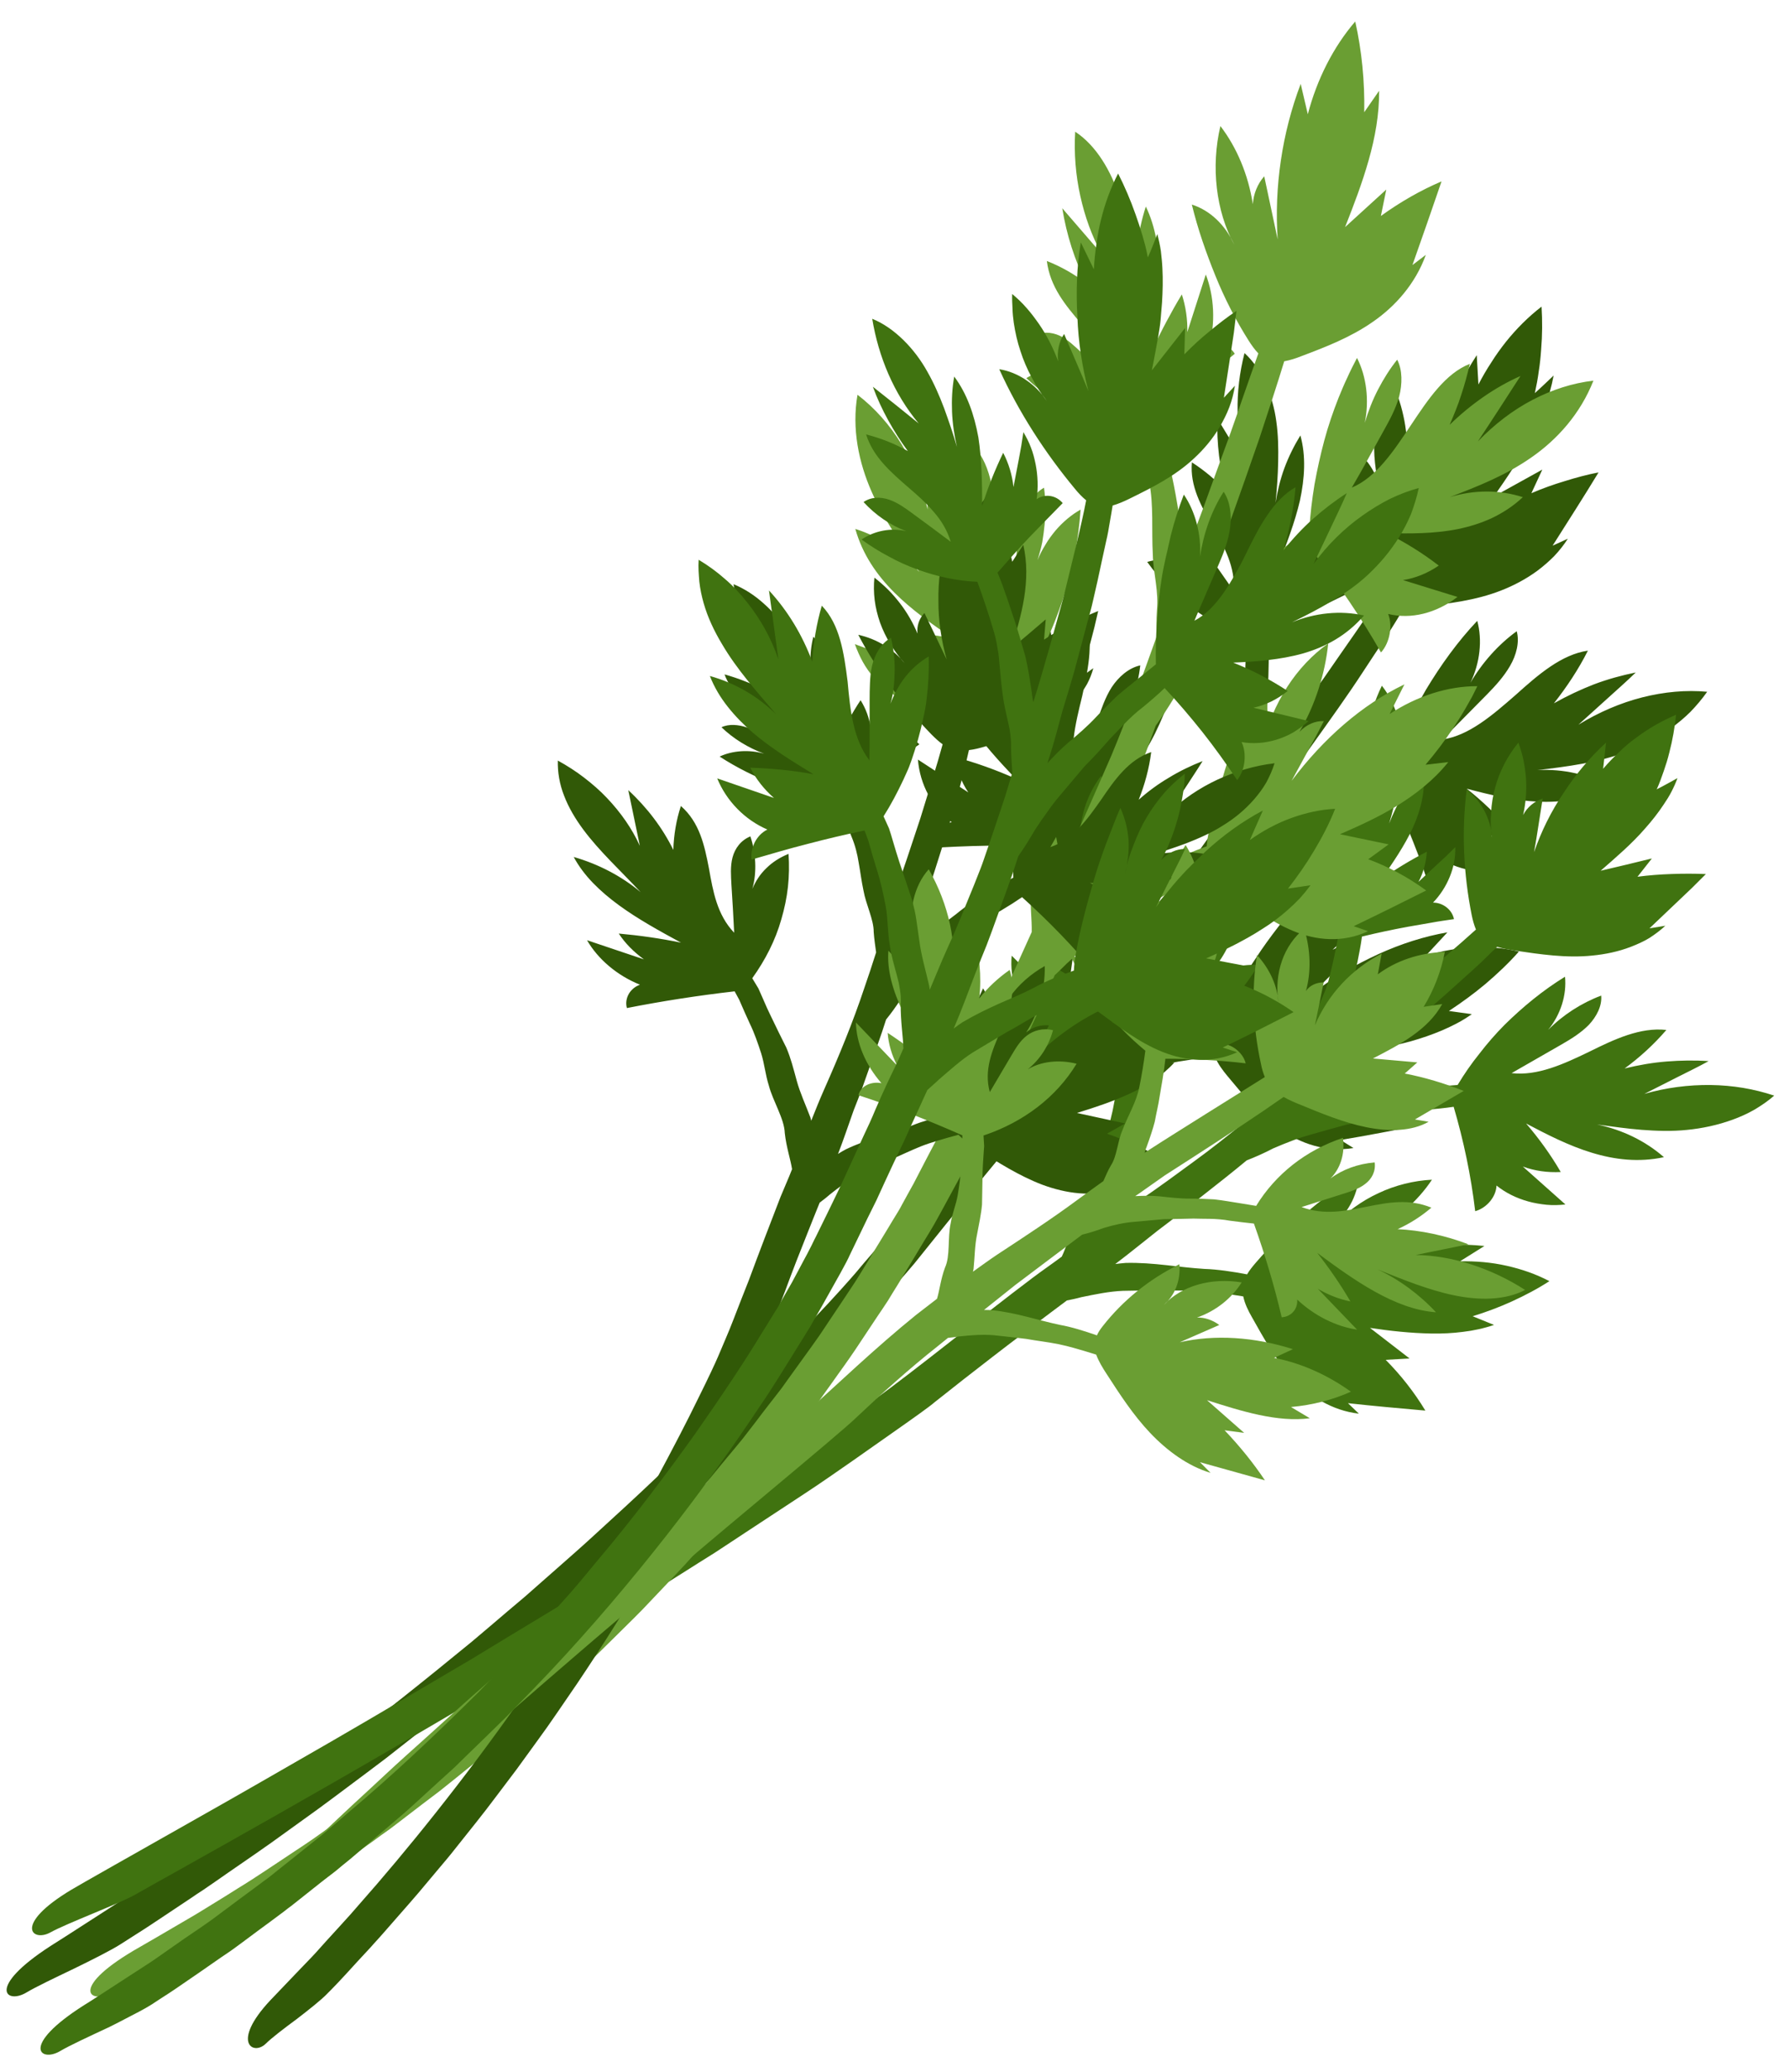 <?xml version="1.0" encoding="UTF-8"?> <svg xmlns="http://www.w3.org/2000/svg" width="76" height="88" viewBox="0 0 76 88" fill="none"> <path fill-rule="evenodd" clip-rule="evenodd" d="M41.225 26.585C41.101 25.962 41.043 25.305 41.085 24.66C41.13 24.006 41.292 23.37 41.562 22.749C41.858 23.096 42.128 23.463 42.362 23.856C42.597 24.249 42.786 24.666 42.933 25.098C43.244 25.966 43.394 26.897 43.386 27.854L44.041 24.862C44.506 25.929 44.758 27.108 44.78 28.328C45.115 27.559 45.527 26.813 46.028 26.114C46.504 27.119 46.245 28.336 45.975 29.559C45.679 30.773 45.369 32.002 45.763 33.057C46.057 32.237 46.337 31.403 46.621 30.589C46.788 30.114 46.952 29.62 47.228 29.189C47.516 28.753 47.946 28.37 48.441 28.262C48.389 28.726 48.279 29.199 48.117 29.656C47.955 30.113 47.739 30.563 47.459 30.974C47.754 30.605 48.1 30.281 48.498 30.029C48.888 29.775 49.325 29.583 49.763 29.476C49.574 30.047 49.332 30.61 49.067 31.157C48.793 31.702 48.467 32.23 48.119 32.742C47.428 33.776 46.565 34.7 45.62 35.523C45.646 35.71 45.664 35.895 45.681 36.079C45.679 36.266 45.677 36.453 45.677 36.632C45.669 36.987 45.672 37.308 45.677 37.563C45.691 38.179 45.707 38.73 45.722 39.28C45.707 39.84 45.609 40.392 45.527 41.015C45.422 41.65 45.437 42.294 45.398 42.959C45.39 43.013 45.383 43.067 45.375 43.121C45.772 42.634 46.163 42.136 46.575 41.663C47.264 40.873 47.911 40.069 48.555 39.274C48.714 39.069 48.877 38.876 49.033 38.681C49.188 38.485 49.346 38.28 49.493 38.082C49.798 37.679 50.103 37.276 50.397 36.879C50.593 36.611 50.801 36.338 51.006 36.044C51.208 35.76 51.422 35.469 51.629 35.167C51.717 34.856 51.799 34.506 51.928 34.123C52.181 33.497 52.137 32.674 52.309 31.947C52.402 31.469 52.535 30.984 52.652 30.522C52.771 30.051 52.85 29.587 52.87 29.133C52.91 28.496 52.927 27.721 52.923 27.042C52.084 26.751 51.298 26.317 50.59 25.785C49.882 25.252 49.266 24.608 48.736 23.868C49.419 23.668 50.156 23.748 50.732 24.099C50.157 23.655 49.697 23.05 49.415 22.36C49.799 22.245 50.204 22.362 50.509 22.59C50.814 22.817 51.044 23.134 51.263 23.456L52.411 25.104C52.486 24.084 52.005 23.218 51.521 22.361C51.029 21.502 50.545 20.645 50.634 19.638C51.166 19.983 51.659 20.392 52.093 20.866C51.948 20.369 51.851 19.869 51.787 19.35C51.724 18.832 51.7 18.307 51.716 17.776C52.146 18.475 52.565 19.18 52.992 19.887C52.465 18.358 52.45 16.633 52.869 14.996C53.256 15.352 53.557 15.804 53.776 16.305C53.995 16.806 54.15 17.363 54.222 17.912C54.301 18.473 54.311 19.04 54.299 19.62C54.287 20.199 54.246 20.779 54.188 21.353C54.27 20.852 54.389 20.353 54.567 19.873C54.746 19.393 54.976 18.929 55.243 18.495C55.486 19.371 55.427 20.312 55.223 21.264C55.004 22.201 54.641 23.15 54.272 24.06C54.805 23.409 55.384 22.791 55.995 22.22C56.05 22.708 56.011 23.222 55.872 23.724L56.858 22.199L57.172 21.677C57.213 21.906 57.24 22.149 57.239 22.394C57.238 22.638 57.211 22.874 57.161 23.122C57.068 23.6 56.898 24.083 56.65 24.513C57.074 24.392 57.512 24.614 57.667 25.02C57.349 25.165 57.028 25.318 56.716 25.475C56.395 25.628 56.074 25.781 55.759 25.946C55.123 26.264 54.499 26.605 53.89 26.959C53.908 27.351 53.902 27.762 53.897 28.137C53.892 28.512 53.879 28.856 53.87 29.126C53.86 29.668 53.818 30.163 53.784 30.66C53.733 31.152 53.637 31.639 53.539 32.192C53.505 32.331 53.488 32.477 53.465 32.61C54.423 31.321 55.359 30.015 56.237 28.805C57.169 27.451 58.038 26.237 58.676 25.252C58.556 25.064 58.47 24.858 58.387 24.644C57.71 22.842 57.305 20.862 57.206 18.866C57.923 19.25 58.452 19.962 58.647 20.812C58.526 20.446 58.451 20.055 58.413 19.667C58.369 19.268 58.364 18.862 58.397 18.458C58.429 18.054 58.501 17.644 58.607 17.245C58.714 16.846 58.863 16.46 59.038 16.082C59.17 16.321 59.285 16.583 59.383 16.839C59.479 17.104 59.555 17.372 59.617 17.655C59.743 18.212 59.794 18.802 59.768 19.395C59.883 18.999 60.14 18.628 60.474 18.403C60.486 19.263 60.508 20.126 60.509 20.991C60.655 19.956 60.923 18.92 61.308 17.931C61.676 16.937 62.155 15.977 62.735 15.086L62.806 16.331C62.974 16.008 63.158 15.689 63.354 15.393C63.544 15.086 63.758 14.795 63.977 14.516C64.424 13.96 64.931 13.451 65.488 13.024C65.525 13.628 65.522 14.238 65.47 14.852C65.448 15.165 65.419 15.466 65.368 15.78C65.328 16.087 65.269 16.397 65.203 16.697C65.477 16.453 65.733 16.204 66.001 15.95C65.655 17.835 64.564 19.516 63.46 21.088L65.52 19.947L65.056 20.949C65.523 20.747 66 20.577 66.477 20.435C66.957 20.284 67.429 20.159 67.91 20.065L67.43 20.846L66.942 21.624L65.957 23.178L66.604 22.882C66.436 23.149 66.236 23.397 66.024 23.622C65.804 23.845 65.572 24.045 65.326 24.231C64.835 24.595 64.296 24.877 63.76 25.085C62.678 25.508 61.547 25.634 60.443 25.767C60.188 25.8 59.918 25.82 59.66 25.804C59.412 26.206 59.15 26.651 58.846 27.111C58.545 27.562 58.224 28.044 57.898 28.544C57.247 29.544 56.499 30.58 55.76 31.618C55.555 31.911 55.342 32.202 55.131 32.484C54.918 32.774 54.707 33.056 54.497 33.338C54.099 33.919 53.706 34.482 53.315 35.009C53.265 35.078 53.215 35.147 53.163 35.225C53.551 35.008 53.936 34.799 54.333 34.641C54.849 34.436 55.356 34.228 55.831 33.973C56.194 33.776 56.605 33.575 57.015 33.375C57.447 33.2 57.878 33.053 58.264 32.901C58.563 32.788 58.828 32.692 59.071 32.608C59.259 32.037 59.484 31.468 59.741 30.918C59.99 30.366 60.275 29.816 60.58 29.291C61.209 28.246 61.926 27.248 62.756 26.37C62.98 27.183 62.873 28.156 62.468 28.998C62.972 28.14 63.654 27.375 64.433 26.811C64.561 27.274 64.415 27.83 64.15 28.283C63.883 28.745 63.527 29.132 63.167 29.499L61.28 31.41C62.404 31.244 63.399 30.381 64.383 29.522C65.352 28.65 66.333 27.801 67.457 27.636C67.057 28.432 66.559 29.179 66.013 29.873C66.572 29.559 67.146 29.288 67.724 29.064C68.311 28.843 68.907 28.682 69.489 28.564C69.096 28.948 68.682 29.308 68.275 29.679L67.054 30.782C67.916 30.253 68.84 29.856 69.769 29.62C70.699 29.385 71.629 29.3 72.524 29.383C72.306 29.691 72.067 29.973 71.816 30.233C71.557 30.491 71.277 30.723 70.986 30.933C70.403 31.352 69.773 31.681 69.144 31.917C68.513 32.161 67.871 32.318 67.232 32.437C66.592 32.556 65.947 32.636 65.312 32.71C66.412 32.651 67.484 32.892 68.394 33.412C67.381 33.942 66.345 34.097 65.325 34.05C64.297 34.001 63.273 33.755 62.309 33.5C62.98 34.03 63.601 34.629 64.167 35.286C63.617 35.48 63.05 35.547 62.513 35.492L64.627 36.7C64.367 36.807 64.097 36.891 63.836 36.941C63.567 36.989 63.295 37.016 63.034 37.01C62.509 37.005 62.001 36.884 61.552 36.668C61.626 37.18 61.326 37.81 60.851 38.094C60.618 37.306 60.349 36.545 60.048 35.792C59.757 35.042 59.44 34.313 59.08 33.599C58.728 33.761 58.32 33.925 57.903 34.085C57.209 34.319 56.56 34.709 56.113 34.935C55.851 35.079 55.61 35.22 55.371 35.352C55.132 35.484 54.896 35.608 54.657 35.74C54.202 36.02 53.747 36.301 53.234 36.62C52.978 36.775 52.723 36.959 52.468 37.142C52.222 37.328 51.973 37.523 51.724 37.718C51.38 38.033 51.045 38.323 50.686 38.596C50.135 39.364 49.578 40.093 49.046 40.801C48.774 41.158 48.514 41.509 48.245 41.857C47.976 42.206 47.701 42.543 47.434 42.882C46.919 43.567 46.403 44.252 45.859 44.938C46.009 44.881 46.152 44.813 46.31 44.759C46.903 44.578 47.486 44.46 48.063 44.358C48.638 44.266 49.201 44.179 49.735 44.064C50.309 43.915 50.98 43.843 51.621 43.78C51.69 43.557 51.794 43.345 51.896 43.142C52.386 42.176 52.966 41.258 53.577 40.358C53.887 39.91 54.211 39.475 54.55 39.054C54.719 38.844 54.897 38.636 55.066 38.426C55.244 38.218 55.422 38.011 55.597 37.812C55.659 38.245 55.625 38.714 55.511 39.167C55.397 39.621 55.192 40.065 54.924 40.47C55.136 40.094 55.391 39.732 55.663 39.403C55.938 39.066 56.242 38.757 56.566 38.473C57.211 37.913 57.959 37.48 58.72 37.21C58.507 37.802 58.199 38.364 57.845 38.892C57.491 39.421 57.083 39.914 56.611 40.34C56.985 40.137 57.39 40.076 57.741 40.186C57.429 40.521 57.092 40.848 56.771 41.18L55.795 42.163C56.227 41.837 56.678 41.536 57.142 41.258C57.602 40.989 58.083 40.745 58.556 40.526C59.511 40.091 60.504 39.772 61.489 39.601L60.564 40.6C61.233 40.386 61.918 40.272 62.587 40.237C63.254 40.211 63.905 40.264 64.524 40.42C64.087 40.914 63.607 41.365 63.107 41.792C62.609 42.209 62.085 42.591 61.552 42.941L62.526 43.077C62.321 43.219 62.122 43.345 61.908 43.457C61.694 43.569 61.483 43.672 61.266 43.764C60.832 43.948 60.389 44.1 59.946 44.225C59.503 44.349 59.05 44.443 58.612 44.522C58.391 44.566 58.164 44.598 57.947 44.633C57.72 44.666 57.493 44.698 57.278 44.725L59.214 45.632L58.21 45.985C58.991 46.493 59.694 47.099 60.312 47.801L58.632 48.121C58.071 48.227 57.514 48.326 56.948 48.421L57.499 48.763C56.33 48.952 55.245 48.574 54.382 47.965C53.511 47.354 52.829 46.529 52.153 45.715C51.941 45.46 51.734 45.189 51.615 44.879C50.893 44.963 50.188 45.052 49.701 45.163C49.102 45.305 48.58 45.47 48.049 45.605C47.518 45.768 46.99 45.922 46.397 46.103C45.799 46.301 45.214 46.607 44.64 46.907C44.444 47.024 44.244 47.122 44.042 47.228C43.856 47.461 43.675 47.677 43.478 47.916C43.111 48.366 42.742 48.824 42.376 49.273C42 49.72 41.631 50.178 41.27 50.639L40.724 51.333L40.171 52.016L39.061 53.398C38.884 53.634 38.308 54.301 37.426 55.285C37.206 55.536 36.973 55.801 36.714 56.087C36.455 56.373 36.174 56.67 35.879 56.982C35.285 57.614 34.651 58.319 33.923 59.05C31.076 62.014 27.251 65.697 23.215 69.154C22.194 70.01 21.188 70.88 20.161 71.696C19.655 72.111 19.143 72.515 18.639 72.922C18.13 73.317 17.629 73.715 17.131 74.105C16.882 74.299 16.633 74.494 16.395 74.683C16.148 74.869 15.902 75.055 15.655 75.241C15.165 75.605 14.686 75.963 14.219 76.315C13.751 76.667 13.289 77.002 12.84 77.322C12.392 77.642 11.955 77.957 11.529 78.266C10.683 78.866 9.872 79.411 9.16 79.912C8.981 80.035 8.801 80.157 8.633 80.274C8.456 80.388 8.291 80.496 8.134 80.607C7.811 80.826 7.506 81.021 7.231 81.208C6.673 81.579 6.207 81.894 5.845 82.119C5.48 82.353 5.233 82.51 5.104 82.592C4.717 82.838 3.924 83.238 3.125 83.627C2.317 84.014 1.52 84.394 1.127 84.629C0.279 85.144 -0.622 84.448 2.15 82.654C2.349 82.529 3.054 82.082 4.14 81.378C4.412 81.2 4.704 81.018 5.023 80.808C5.341 80.606 5.674 80.382 6.022 80.143C6.378 79.906 6.748 79.655 7.141 79.393C7.332 79.264 7.534 79.13 7.738 78.987C7.943 78.845 8.148 78.702 8.352 78.559C8.773 78.267 9.204 77.97 9.65 77.658C9.877 77.504 10.104 77.349 10.334 77.186C10.564 77.023 10.794 76.86 11.026 76.688C11.489 76.353 11.973 76.007 12.461 75.651C12.948 75.296 13.433 74.921 13.934 74.552C15.934 73.062 17.993 71.412 20.043 69.731C20.544 69.305 21.053 68.881 21.556 68.446C21.81 68.234 22.056 68.02 22.311 67.808C22.556 67.594 22.802 67.379 23.051 67.156C23.543 66.727 24.026 66.295 24.507 65.872C24.987 65.449 25.453 65.012 25.914 64.592C27.768 62.906 29.461 61.254 30.936 59.788C32.397 58.308 33.645 57.025 34.561 56.024C35.5 55.039 36.114 54.338 36.351 54.064C36.579 53.787 36.815 53.513 37.065 53.225C37.304 52.942 37.557 52.645 37.793 52.343C38.284 51.735 38.79 51.113 39.306 50.484C40.319 49.203 41.382 47.88 42.406 46.593C42.77 46.152 43.146 45.734 43.492 45.287C43.617 44.8 43.676 44.16 43.893 43.438C44.169 42.706 43.999 41.778 44.143 40.929C44.206 40.366 44.389 39.812 44.454 39.278C44.512 38.731 44.559 38.191 44.55 37.68C44.54 37.292 44.554 36.854 44.563 36.406C44.555 36.252 44.546 36.099 44.529 35.944C42.808 35.884 41.077 35.915 39.347 36.032C39.432 35.522 39.886 35.034 40.429 34.922C39.6 34.296 39.08 33.315 38.995 32.263L41.135 33.657C40.841 33.217 40.638 32.693 40.546 32.147C41.439 32.389 42.31 32.699 43.143 33.073C42.437 32.325 41.713 31.544 41.161 30.694C40.881 30.267 40.654 29.82 40.475 29.34C40.304 28.864 40.188 28.366 40.172 27.844C41.125 28.406 41.9 29.204 42.415 30.174C41.99 28.978 41.469 27.818 41.225 26.585Z" fill="#315907"></path> <path fill-rule="evenodd" clip-rule="evenodd" d="M45.852 36.226C45.827 35.645 45.879 35.059 46.025 34.503C46.171 33.946 46.417 33.431 46.772 32.959C47.003 33.332 47.197 33.732 47.352 34.138C47.507 34.544 47.623 34.956 47.698 35.375C47.85 36.212 47.854 37.07 47.685 37.91L48.781 35.46C49.053 36.514 49.104 37.612 48.934 38.696C49.374 38.101 49.884 37.555 50.466 37.079C50.762 38.084 50.318 39.083 49.862 40.088C49.383 41.076 48.896 42.089 49.091 43.119C49.502 42.467 49.904 41.813 50.307 41.158C50.547 40.782 50.773 40.392 51.114 40.085C51.454 39.778 51.921 39.548 52.41 39.579C52.287 39.973 52.109 40.359 51.874 40.718C51.64 41.077 51.373 41.417 51.038 41.707C51.377 41.465 51.76 41.265 52.175 41.141C52.59 41.017 53.029 40.967 53.466 40.982C53.193 41.432 52.877 41.869 52.53 42.287C52.183 42.705 51.792 43.081 51.376 43.449C50.555 44.18 49.586 44.779 48.559 45.266C48.554 45.434 48.537 45.607 48.532 45.775C48.498 45.943 48.466 46.102 48.435 46.262C48.376 46.572 48.313 46.863 48.28 47.088C48.191 47.643 48.12 48.139 48.044 48.622C47.936 49.115 47.76 49.587 47.574 50.121C47.377 50.661 47.279 51.242 47.137 51.818C47.123 51.861 47.099 51.91 47.085 51.953C47.539 51.615 47.993 51.278 48.45 50.96C49.226 50.432 49.971 49.885 50.717 49.337C51.459 48.799 52.161 48.238 52.855 47.675C53.084 47.483 53.322 47.295 53.572 47.1C53.812 46.903 54.055 46.697 54.31 46.485C54.447 46.227 54.584 45.94 54.765 45.63C55.106 45.145 55.206 44.405 55.487 43.806C55.659 43.409 55.865 43.022 56.051 42.638C56.237 42.254 56.397 41.862 56.484 41.466C56.627 40.919 56.765 40.237 56.877 39.642C56.121 39.17 55.447 38.592 54.861 37.939C54.276 37.285 53.786 36.567 53.409 35.791C54.087 35.787 54.776 36.05 55.273 36.506C54.791 35.97 54.456 35.329 54.293 34.648C54.679 34.646 55.047 34.855 55.301 35.123C55.562 35.402 55.73 35.737 55.889 36.069L56.721 37.797C56.958 36.921 56.638 36.05 56.301 35.173C55.965 34.297 55.634 33.431 55.874 32.575C56.33 33.01 56.734 33.493 57.078 34.015C57.016 33.554 57.002 33.088 57.024 32.625C57.039 32.159 57.098 31.698 57.195 31.24C57.498 31.955 57.8 32.671 58.092 33.392C57.826 31.927 58.069 30.432 58.704 29.126C59.02 29.526 59.242 29.99 59.387 30.487C59.526 30.973 59.59 31.491 59.574 31.994C59.557 32.497 59.484 33.001 59.385 33.496C59.286 33.992 59.156 34.497 59.014 34.979C59.172 34.568 59.366 34.158 59.606 33.782C59.846 33.406 60.135 33.054 60.467 32.744C60.567 33.566 60.369 34.378 60.023 35.154C59.67 35.918 59.167 36.654 58.674 37.356C59.282 36.916 59.931 36.527 60.615 36.176C60.589 36.62 60.469 37.062 60.26 37.458L61.045 36.725L61.441 36.36L61.823 35.981C61.83 36.2 61.811 36.41 61.772 36.624C61.734 36.837 61.669 37.043 61.588 37.243C61.425 37.644 61.184 38.02 60.878 38.338C61.301 38.338 61.687 38.638 61.768 39.04C61.442 39.088 61.108 39.134 60.789 39.194C60.46 39.251 60.132 39.308 59.804 39.365C59.145 39.487 58.5 39.624 57.858 39.781C57.814 40.133 57.741 40.487 57.676 40.814C57.602 41.139 57.542 41.45 57.49 41.678C57.388 42.154 57.273 42.579 57.159 43.004C57.028 43.423 56.862 43.832 56.669 44.299C56.614 44.413 56.576 44.533 56.522 44.648C57.647 43.758 58.754 42.836 59.789 41.994C60.904 41.045 61.925 40.189 62.701 39.483C62.621 39.288 62.564 39.082 62.523 38.881C62.17 37.125 62.086 35.292 62.309 33.528C62.94 34.036 63.334 34.79 63.386 35.587C63.328 35.23 63.316 34.878 63.344 34.52C63.363 34.159 63.419 33.801 63.517 33.455C63.608 33.107 63.741 32.773 63.908 32.449C64.075 32.125 64.271 31.829 64.502 31.544C64.594 31.789 64.667 32.038 64.72 32.29C64.772 32.541 64.805 32.796 64.827 33.057C64.862 33.576 64.821 34.099 64.705 34.617C64.872 34.294 65.18 34.033 65.535 33.918C65.413 34.67 65.305 35.436 65.171 36.193C65.473 35.319 65.889 34.471 66.414 33.695C66.925 32.905 67.528 32.182 68.226 31.545L68.104 32.654C68.313 32.409 68.536 32.178 68.776 31.952C69.007 31.723 69.25 31.517 69.517 31.328C70.035 30.936 70.605 30.616 71.202 30.361C71.147 30.898 71.054 31.434 70.916 31.964C70.85 32.235 70.77 32.492 70.678 32.755C70.586 33.018 70.495 33.28 70.38 33.527C70.681 33.376 70.967 33.212 71.262 33.051C71.189 33.254 71.102 33.443 71.006 33.629C70.91 33.815 70.797 33.996 70.675 34.174C70.443 34.525 70.177 34.864 69.888 35.188C69.326 35.839 68.647 36.417 67.998 36.985C68.719 36.816 69.44 36.646 70.175 36.463L69.564 37.24C70.046 37.175 70.536 37.14 71.021 37.123C71.506 37.106 71.986 37.105 72.469 37.125L71.881 37.712L70.073 39.431L70.746 39.322C70.534 39.519 70.302 39.691 70.066 39.843C69.822 39.992 69.56 40.107 69.292 40.212C68.756 40.42 68.194 40.535 67.641 40.588C66.533 40.702 65.429 40.534 64.35 40.375C64.099 40.334 63.84 40.291 63.6 40.216C63.293 40.505 62.973 40.837 62.607 41.165C62.241 41.492 61.861 41.834 61.468 42.19C61.272 42.364 61.065 42.544 60.858 42.724C60.652 42.903 60.436 43.081 60.227 43.269C59.793 43.632 59.36 43.994 58.924 44.365C58.681 44.572 58.429 44.775 58.18 44.969C57.931 45.164 57.679 45.367 57.438 45.565C56.963 45.971 56.499 46.371 56.043 46.745C55.982 46.792 55.926 46.85 55.864 46.896C56.271 46.798 56.673 46.717 57.072 46.673C57.596 46.621 58.112 46.566 58.604 46.466C58.977 46.386 59.405 46.313 59.832 46.24C60.269 46.198 60.7 46.173 61.105 46.14C61.411 46.123 61.681 46.104 61.922 46.085C62.197 45.626 62.507 45.178 62.846 44.757C63.178 44.325 63.531 43.919 63.916 43.531C64.691 42.768 65.542 42.065 66.485 41.486C66.561 42.262 66.301 43.093 65.768 43.745C66.401 43.106 67.178 42.606 68.021 42.287C68.063 42.723 67.827 43.176 67.501 43.526C67.17 43.864 66.76 44.121 66.347 44.358L64.215 45.581C65.312 45.709 66.422 45.2 67.508 44.675C68.588 44.139 69.68 43.625 70.79 43.747C70.27 44.355 69.664 44.908 69.017 45.383C69.607 45.239 70.204 45.134 70.803 45.087C71.401 45.039 72.005 45.031 72.585 45.071C72.141 45.318 71.677 45.539 71.218 45.772L69.854 46.464C70.775 46.197 71.735 46.075 72.671 46.086C73.14 46.092 73.606 46.134 74.053 46.208C74.5 46.283 74.945 46.394 75.371 46.536C75.111 46.766 74.825 46.958 74.536 47.131C74.238 47.301 73.931 47.44 73.612 47.556C72.975 47.789 72.31 47.929 71.67 47.992C71.018 48.06 70.376 48.038 69.743 47.99C69.1 47.939 68.48 47.848 67.848 47.763C68.916 47.985 69.904 48.464 70.686 49.151C69.617 49.38 68.602 49.26 67.623 48.962C66.644 48.665 65.712 48.185 64.832 47.721C65.383 48.364 65.876 49.045 66.303 49.781C65.739 49.811 65.19 49.733 64.692 49.549L66.502 51.16C66.23 51.188 65.963 51.198 65.698 51.172C65.434 51.145 65.175 51.102 64.924 51.032C64.422 50.894 63.958 50.664 63.575 50.356C63.557 50.83 63.163 51.309 62.669 51.445C62.488 49.921 62.177 48.451 61.754 47.011C61.389 47.066 60.972 47.105 60.555 47.143C59.852 47.167 59.174 47.35 58.704 47.438C58.43 47.503 58.176 47.564 57.924 47.617C57.672 47.67 57.429 47.725 57.189 47.772C56.706 47.903 56.231 48.037 55.695 48.188C55.426 48.264 55.155 48.349 54.888 48.453C54.62 48.557 54.352 48.661 54.09 48.777C53.719 48.971 53.347 49.136 52.961 49.288C52.312 49.828 51.666 50.331 51.042 50.822C50.728 51.072 50.418 51.313 50.115 51.557C49.805 51.798 49.497 52.031 49.189 52.264C48.59 52.734 47.994 53.225 47.378 53.69C47.525 53.67 47.681 53.654 47.826 53.642C48.413 53.629 48.981 53.675 49.536 53.736C50.091 53.797 50.634 53.864 51.16 53.897C51.728 53.915 52.374 54.014 52.978 54.128C53.08 53.953 53.216 53.788 53.349 53.633C53.972 52.906 54.672 52.232 55.402 51.586C56.137 50.951 56.929 50.371 57.746 49.837C57.725 50.235 57.624 50.646 57.441 51.021C57.257 51.396 56.991 51.736 56.673 52.031C56.94 51.748 57.236 51.493 57.55 51.271C57.867 51.041 58.201 50.845 58.564 50.677C59.271 50.343 60.056 50.147 60.831 50.108C60.524 50.576 60.137 51 59.718 51.377C59.291 51.751 58.817 52.092 58.305 52.345C58.69 52.258 59.096 52.311 59.406 52.492C58.688 52.926 57.948 53.334 57.226 53.747C57.688 53.563 58.168 53.412 58.649 53.29C59.129 53.167 59.63 53.07 60.114 52.996C61.09 52.851 62.086 52.824 63.062 52.923L62.021 53.575C62.693 53.56 63.361 53.618 64.003 53.763C64.644 53.907 65.255 54.118 65.82 54.417C65.312 54.747 64.783 55.023 64.234 55.275C63.685 55.526 63.121 55.735 62.56 55.907L63.469 56.276C63.037 56.423 62.593 56.519 62.154 56.57C61.713 56.629 61.264 56.648 60.824 56.642C59.936 56.627 59.062 56.532 58.2 56.403L59.881 57.701L58.866 57.759C59.517 58.415 60.081 59.137 60.552 59.915L58.905 59.766C58.357 59.716 57.819 59.66 57.264 59.6L57.727 60.045C56.592 59.916 55.635 59.306 54.917 58.535C54.197 57.773 53.695 56.854 53.187 55.952C53.029 55.677 52.879 55.376 52.816 55.065C52.127 54.952 51.441 54.86 50.97 54.834C50.387 54.802 49.862 54.826 49.343 54.804C48.823 54.811 48.295 54.815 47.708 54.828C47.118 54.85 46.513 54.98 45.93 55.099C45.724 55.157 45.523 55.197 45.322 55.238C45.112 55.398 44.905 55.549 44.684 55.715C44.267 56.026 43.858 56.34 43.438 56.66C43.02 56.971 42.609 57.294 42.189 57.614L40.946 58.579L39.709 59.555C39.514 59.729 38.872 60.186 37.908 60.862C37.426 61.2 36.859 61.597 36.232 62.04C35.595 62.48 34.906 62.969 34.137 63.471C33.368 63.974 32.549 64.516 31.685 65.083C31.256 65.372 30.81 65.655 30.359 65.956C29.901 66.245 29.435 66.532 28.964 66.835C28.015 67.432 27.044 68.04 26.059 68.662C25.565 68.978 25.059 69.271 24.557 69.584C24.057 69.888 23.546 70.198 23.038 70.5C14.94 75.393 6.646 79.952 5.738 80.477C5.042 80.87 2.848 81.688 2.143 82.078C1.378 82.506 0.527 81.77 3.029 80.268C3.389 80.051 5.606 78.799 8.761 77.013C10.338 76.124 12.141 75.081 14.068 73.973C14.551 73.692 15.034 73.41 15.529 73.123C16.023 72.836 16.52 72.54 17.017 72.244C18.02 71.656 19.037 71.052 20.051 70.458C21.061 69.843 22.072 69.229 23.069 68.629C23.569 68.325 24.066 68.029 24.555 67.73C25.043 67.432 25.526 67.122 25.994 66.827C26.943 66.231 27.866 65.655 28.748 65.094C28.969 64.956 29.183 64.816 29.404 64.679C29.617 64.538 29.831 64.398 30.033 64.264C30.448 63.99 30.849 63.73 31.239 63.476C32.019 62.968 32.743 62.489 33.396 62.054C33.562 61.946 33.716 61.844 33.873 61.733C34.027 61.631 34.173 61.526 34.319 61.422C34.607 61.22 34.873 61.031 35.123 60.865C36.121 60.171 36.808 59.69 37.071 59.509C39.131 58.01 41.525 56.042 43.877 54.268C44.283 53.962 44.701 53.679 45.107 53.374C45.298 52.973 45.456 52.411 45.783 51.817C46.164 51.231 46.154 50.363 46.419 49.637C46.569 49.157 46.833 48.704 46.978 48.242C47.126 47.77 47.253 47.303 47.33 46.847C47.392 46.5 47.467 46.109 47.554 45.713C47.571 45.568 47.586 45.431 47.6 45.295C45.979 44.797 44.35 44.38 42.7 44.033C42.863 43.604 43.377 43.285 43.9 43.327C43.221 42.55 42.885 41.551 42.979 40.593L44.771 42.377C44.561 41.907 44.458 41.395 44.466 40.89C45.266 41.338 46.041 41.835 46.764 42.381C46.218 41.542 45.665 40.663 45.28 39.762C45.084 39.306 44.943 38.857 44.852 38.396C44.761 37.935 44.739 37.467 44.801 36.997C45.604 37.738 46.213 38.644 46.544 39.631C46.191 38.533 45.884 37.384 45.852 36.226Z" fill="#407310"></path> <path fill-rule="evenodd" clip-rule="evenodd" d="M37.029 20.887C36.484 19.654 36.176 18.203 36.429 16.768C37.9 17.896 38.965 19.631 39.407 21.642L39.304 18.336C40.007 19.337 40.536 20.5 40.863 21.768C40.991 20.878 41.205 19.985 41.513 19.122C42.211 20.046 42.269 21.391 42.302 22.727C42.326 24.061 42.334 25.418 42.974 26.408L43.179 23.623C43.196 23.355 43.217 23.08 43.255 22.809C43.284 22.536 43.339 22.271 43.422 22.006C43.588 21.475 43.908 20.964 44.352 20.717C44.421 21.218 44.43 21.729 44.38 22.25C44.356 22.506 44.321 22.767 44.278 23.026C44.226 23.283 44.156 23.534 44.076 23.791C44.165 23.565 44.281 23.347 44.413 23.135C44.537 22.919 44.681 22.73 44.834 22.542C45.145 22.179 45.506 21.869 45.905 21.646C45.862 22.291 45.775 22.931 45.659 23.572C45.525 24.207 45.355 24.841 45.151 25.463C44.938 26.083 44.708 26.698 44.42 27.285C44.133 27.872 43.805 28.437 43.455 28.985C43.518 29.175 43.592 29.358 43.658 29.538C43.701 29.73 43.753 29.925 43.799 30.109C43.891 30.476 43.965 30.81 44.032 31.076C44.203 31.703 44.346 32.265 44.498 32.83C44.619 33.404 44.667 34.002 44.748 34.676C44.8 35.351 44.968 36.015 45.082 36.7C45.083 36.757 45.093 36.816 45.094 36.873C45.358 36.269 45.623 35.665 45.902 35.075C46.346 34.077 46.779 33.084 47.21 32.099C47.624 31.11 48 30.118 48.371 29.143C48.623 28.488 48.863 27.783 49.126 27.066C49.131 26.719 49.121 26.331 49.15 25.907C49.186 25.552 49.157 25.166 49.104 24.764C49.051 24.362 48.981 23.954 48.974 23.557C48.915 22.514 49.015 21.444 48.822 20.5C48.705 19.823 48.534 19.017 48.359 18.314C46.613 18.124 44.944 17.328 43.6 16.061C44.218 15.681 44.937 15.577 45.574 15.795C44.921 15.478 44.341 14.958 43.901 14.293C44.243 14.071 44.658 14.098 45.004 14.253C45.35 14.409 45.645 14.698 45.937 14.969L47.425 16.403C47.257 15.316 46.582 14.531 45.926 13.742C45.259 12.96 44.609 12.182 44.472 11.086C45.067 11.319 45.626 11.636 46.15 12.035C45.656 11.062 45.31 9.975 45.127 8.846L46.797 10.78C46.384 10.03 46.087 9.203 45.893 8.324C45.698 7.445 45.621 6.518 45.676 5.594C46.572 6.185 47.19 7.244 47.572 8.398C47.962 9.555 48.118 10.799 48.274 12.042C48.191 10.953 48.339 9.824 48.677 8.773C49.099 9.648 49.248 10.645 49.249 11.689C49.256 12.209 49.22 12.743 49.168 13.272C49.115 13.801 49.042 14.333 48.966 14.845C49.149 14.442 49.349 14.043 49.555 13.657C49.761 13.27 49.975 12.885 50.207 12.506C50.369 13.009 50.453 13.552 50.44 14.103L51.225 11.659C51.582 12.589 51.642 13.718 51.36 14.739C51.739 14.52 52.218 14.642 52.455 15.026C51.901 15.473 51.365 15.954 50.837 16.438C50.307 16.93 49.8 17.439 49.281 17.954C49.489 18.762 49.664 19.644 49.782 20.198C49.905 20.764 49.995 21.29 50.078 21.805C50.15 22.326 50.182 22.854 50.218 23.458C50.218 23.608 50.235 23.764 50.246 23.909C50.541 23.117 50.837 22.325 51.126 21.551C51.407 20.774 51.686 20.005 51.953 19.27C52.099 18.865 52.251 18.47 52.38 18.087C52.518 17.707 52.645 17.333 52.769 16.968C53.023 16.248 53.246 15.594 53.457 15.011C53.301 14.849 53.164 14.655 53.038 14.456C52.498 13.6 52.024 12.681 51.632 11.711C51.435 11.227 51.251 10.736 51.08 10.231C50.909 9.726 50.76 9.209 50.631 8.689C51.402 8.931 52.061 9.56 52.437 10.402C51.653 8.972 51.437 7.079 51.845 5.354C52.546 6.27 53.03 7.428 53.223 8.673C53.249 8.23 53.431 7.798 53.707 7.489L54.278 10.17C54.127 7.95 54.465 5.639 55.256 3.564L55.558 4.853C55.945 3.375 56.641 1.994 57.573 0.913C57.851 2.157 57.979 3.458 57.955 4.767L58.588 3.855C58.595 4.854 58.417 5.843 58.142 6.81C57.868 7.777 57.505 8.726 57.141 9.647L58.892 8.051L58.662 9.174C59.489 8.577 60.349 8.084 61.239 7.705L60.627 9.479L60.003 11.258L60.572 10.825C60.131 12.051 59.274 13.014 58.315 13.674C57.365 14.335 56.328 14.734 55.293 15.125C55.056 15.22 54.805 15.301 54.556 15.346C54.267 16.299 53.901 17.407 53.511 18.592C53.104 19.772 52.661 21.035 52.212 22.286C51.956 22.986 51.687 23.692 51.433 24.384C51.315 24.732 51.199 25.072 51.083 25.412C50.967 25.752 50.845 26.081 50.723 26.409C50.697 26.495 50.661 26.578 50.632 26.672C50.941 26.346 51.264 26.033 51.603 25.763C52.042 25.412 52.476 25.078 52.858 24.699C53.157 24.407 53.489 24.097 53.841 23.784C54.202 23.502 54.586 23.237 54.928 22.986C55.185 22.794 55.415 22.631 55.623 22.48C55.662 21.843 55.739 21.209 55.843 20.574C55.957 19.942 56.096 19.317 56.258 18.71C56.423 18.094 56.63 17.491 56.861 16.905C56.981 16.613 57.1 16.321 57.234 16.044C57.362 15.755 57.505 15.479 57.648 15.204C58.051 15.989 58.174 17.006 57.979 17.96C58.126 17.461 58.313 16.983 58.549 16.531C58.785 16.078 59.047 15.662 59.355 15.278C59.584 15.717 59.575 16.316 59.438 16.847C59.291 17.374 59.03 17.848 58.772 18.312C58.323 19.112 57.892 19.918 57.427 20.712C59.509 19.832 60.372 16.265 62.441 15.455C62.339 15.903 62.219 16.345 62.076 16.77C62.009 16.984 61.931 17.204 61.846 17.413C61.762 17.622 61.678 17.831 61.583 18.045C62.043 17.597 62.524 17.202 63.029 16.852C63.533 16.503 64.059 16.206 64.594 15.97C63.992 16.9 63.404 17.816 62.782 18.75C63.492 18.014 64.271 17.42 65.103 16.985C65.936 16.55 66.813 16.27 67.691 16.169C67.138 17.575 66.156 18.669 65.051 19.433C63.955 20.199 62.766 20.664 61.59 21.114C62.629 20.8 63.702 20.797 64.693 21.117C64.28 21.505 63.834 21.788 63.369 22.01C62.896 22.228 62.408 22.376 61.916 22.476C60.923 22.673 59.89 22.669 58.91 22.644C59.683 23.028 60.424 23.485 61.121 24.023C60.641 24.353 60.125 24.558 59.602 24.639L61.917 25.355C61.013 26.049 59.942 26.316 58.972 26.078C59.172 26.582 59.04 27.303 58.667 27.713C57.817 26.224 56.877 24.839 55.861 23.551C55.556 23.804 55.209 24.071 54.85 24.345C54.25 24.759 53.724 25.327 53.353 25.672C52.935 26.105 52.541 26.49 52.16 26.869C51.795 27.281 51.433 27.685 51.019 28.139C50.601 28.6 50.23 29.124 49.865 29.658C49.615 30.069 49.361 30.459 49.095 30.828C48.921 31.291 48.757 31.756 48.589 32.202C48.421 32.648 48.244 33.091 48.071 33.526C47.897 33.961 47.734 34.389 47.56 34.824C47.389 35.25 47.227 35.679 47.05 36.094C46.713 36.929 46.376 37.764 46.037 38.607C46.163 38.505 46.288 38.404 46.42 38.313C47.455 37.622 48.561 37.244 49.542 36.724C50.051 36.422 50.668 36.164 51.263 35.946C51.281 35.707 51.322 35.457 51.38 35.212C51.498 34.656 51.644 34.1 51.798 33.546C51.944 32.99 52.113 32.45 52.294 31.905C52.482 31.362 52.677 30.831 52.898 30.307C53.118 29.784 53.338 29.26 53.582 28.753C53.746 29.19 53.831 29.669 53.843 30.171C53.855 30.673 53.765 31.171 53.612 31.66C53.723 31.215 53.877 30.783 54.054 30.369C54.231 29.954 54.44 29.558 54.68 29.182C55.157 28.438 55.762 27.8 56.426 27.331C56.288 28.642 55.866 29.958 55.203 31.086C55.498 30.774 55.878 30.611 56.239 30.63L55.907 31.269L55.558 31.902L54.871 33.164C56.224 31.368 57.858 29.933 59.662 29.069L59.032 30.329C60.205 29.558 61.512 29.14 62.761 29.146C62.684 29.301 62.61 29.447 62.533 29.601C62.448 29.753 62.366 29.897 62.28 30.049C62.113 30.344 61.93 30.626 61.748 30.907C61.375 31.468 60.976 31.991 60.559 32.482L61.525 32.37C60.906 33.145 60.139 33.733 59.356 34.221C58.564 34.706 57.742 35.079 56.925 35.434L58.991 35.865C58.7 36.075 58.417 36.287 58.125 36.497C58.994 36.816 59.822 37.264 60.588 37.823C59.561 38.339 58.537 38.846 57.507 39.341L58.118 39.552C57.057 40.056 55.914 39.952 54.933 39.541C53.949 39.139 53.099 38.459 52.256 37.79C51.991 37.585 51.725 37.351 51.533 37.065C50.882 37.341 50.203 37.617 49.77 37.858C49.225 38.157 48.762 38.464 48.282 38.737C47.81 39.041 47.359 39.341 46.831 39.674C46.298 40.025 45.795 40.488 45.307 40.937C45.142 41.102 44.978 41.266 44.808 41.42C44.682 41.7 44.557 41.981 44.437 42.273C43.912 43.378 43.404 44.488 42.9 45.619C42.363 46.73 41.833 47.852 41.32 48.98C41.186 49.258 40.744 50.069 40.079 51.291C39.908 51.595 39.738 51.927 39.526 52.274C39.316 52.613 39.096 52.986 38.862 53.374C38.628 53.761 38.38 54.163 38.123 54.591C37.991 54.803 37.858 55.016 37.721 55.245C37.577 55.464 37.433 55.682 37.279 55.906C36.977 56.357 36.671 56.826 36.353 57.3C36.193 57.541 36.024 57.78 35.855 58.018C35.686 58.257 35.506 58.502 35.334 58.749C35.154 58.993 34.98 59.249 34.797 59.502C34.712 59.626 34.615 59.755 34.526 59.888C34.432 60.009 34.335 60.138 34.238 60.268C33.855 60.769 33.459 61.284 33.051 61.805C32.857 62.064 32.643 62.326 32.432 62.58C32.221 62.834 32.007 63.096 31.793 63.358C31.579 63.62 31.366 63.882 31.143 64.142C30.929 64.404 30.69 64.658 30.468 64.918C30.014 65.434 29.561 65.95 29.088 66.47C28.609 66.978 28.13 67.487 27.653 67.986C27.183 68.497 26.675 68.978 26.181 69.472C25.68 69.964 25.197 70.452 24.683 70.921C24.178 71.393 23.676 71.857 23.173 72.32C22.656 72.769 22.153 73.204 21.65 73.639C21.395 73.851 21.155 74.077 20.904 74.28C20.652 74.484 20.4 74.687 20.148 74.89C19.645 75.297 19.164 75.691 18.677 76.075C18.184 76.447 17.702 76.814 17.243 77.168C17.008 77.349 16.784 77.523 16.552 77.695C16.322 77.858 16.092 78.021 15.871 78.187C14.977 78.819 14.147 79.424 13.37 79.924C12.989 80.181 12.621 80.423 12.279 80.645C12.111 80.762 11.945 80.87 11.78 80.978C11.617 81.077 11.454 81.177 11.311 81.273C10.705 81.647 10.202 81.96 9.818 82.197C9.621 82.314 9.458 82.414 9.329 82.496C9.192 82.575 9.09 82.628 9.02 82.671C8.596 82.915 7.74 83.305 6.884 83.695C6.014 84.072 5.143 84.419 4.713 84.651C3.777 85.148 2.917 84.409 5.946 82.696C6.163 82.576 6.924 82.127 8.098 81.442C8.396 81.272 8.702 81.076 9.039 80.871C9.375 80.666 9.738 80.441 10.114 80.202C10.88 79.737 11.696 79.174 12.596 78.581C12.821 78.435 13.048 78.281 13.275 78.126C13.505 77.963 13.735 77.8 13.964 77.637C14.427 77.302 14.909 76.964 15.405 76.611C15.884 76.253 16.379 75.873 16.875 75.492C17.124 75.297 17.382 75.105 17.631 74.91C17.88 74.716 18.134 74.504 18.386 74.3C18.892 73.885 19.399 73.47 19.925 73.052C20.428 72.617 20.936 72.165 21.451 71.724C21.974 71.286 22.47 70.811 22.973 70.348C23.224 70.116 23.478 69.876 23.729 69.644C23.852 69.523 23.98 69.413 24.103 69.291L24.471 68.927C24.962 68.441 25.453 67.955 25.944 67.469C26.42 66.97 26.885 66.476 27.353 65.974C27.581 65.725 27.826 65.482 28.046 65.231C28.266 64.98 28.497 64.724 28.716 64.473C28.936 64.222 29.156 63.971 29.376 63.72C29.49 63.596 29.595 63.469 29.698 63.35C29.804 63.224 29.909 63.097 30.015 62.97C30.426 62.469 30.837 61.967 31.243 61.483C31.345 61.365 31.442 61.235 31.545 61.117C31.64 60.996 31.737 60.867 31.831 60.746C32.02 60.504 32.208 60.262 32.388 60.017C32.577 59.776 32.754 59.539 32.94 59.306C33.032 59.194 33.118 59.07 33.209 58.958C33.292 58.843 33.378 58.719 33.461 58.604C33.796 58.135 34.126 57.684 34.441 57.246C34.596 57.022 34.757 56.809 34.901 56.591C35.044 56.373 35.185 56.163 35.326 55.953C35.608 55.533 35.874 55.137 36.125 54.755C36.385 54.375 36.605 54.002 36.818 53.655C37.03 53.308 37.225 52.983 37.416 52.676C37.603 52.377 37.768 52.091 37.923 51.838C38.077 51.585 38.224 51.358 38.325 51.155C38.547 50.745 38.715 50.45 38.803 50.289C39.143 49.624 39.511 48.931 39.887 48.211C40.231 47.473 40.589 46.72 40.955 45.941C41.045 45.743 41.141 45.557 41.231 45.36C41.322 45.162 41.417 44.976 41.502 44.767C41.673 44.369 41.853 43.974 42.025 43.577C42.205 43.182 42.386 42.787 42.566 42.392C42.656 42.194 42.746 41.997 42.836 41.799C42.926 41.602 43.008 41.401 43.098 41.204C43.343 40.66 43.586 40.125 43.829 39.59C43.836 39.328 43.816 39.031 43.799 38.696C43.793 38.534 43.784 38.353 43.783 38.174C43.777 37.984 43.779 37.797 43.787 37.592C43.86 36.759 43.486 35.852 43.413 34.945C43.373 34.65 43.373 34.349 43.362 34.054C43.345 33.748 43.334 33.453 43.292 33.167C43.208 32.595 43.133 32.026 42.995 31.503C42.894 31.105 42.792 30.65 42.702 30.189C42.656 30.033 42.602 29.875 42.548 29.717C42.141 29.816 41.732 29.922 41.305 30.024C40.887 30.128 40.474 30.243 40.062 30.359C39.237 30.589 38.422 30.851 37.609 31.133C37.554 30.589 37.878 29.975 38.361 29.722C37.883 29.507 37.469 29.179 37.115 28.777C36.944 28.573 36.787 28.354 36.655 28.116C36.523 27.877 36.413 27.626 36.317 27.361L38.712 28.243C38.313 27.864 37.987 27.376 37.77 26.838C38.687 26.852 39.588 26.947 40.477 27.112C38.755 25.943 36.952 24.644 36.336 22.467C37.381 22.794 38.321 23.427 39.055 24.296C38.345 23.171 37.567 22.109 37.029 20.887Z" fill="#6A9E33"></path> <path fill-rule="evenodd" clip-rule="evenodd" d="M24.782 35.24C24.445 34.787 24.155 34.301 23.964 33.799C23.77 33.306 23.685 32.799 23.698 32.305C24.091 32.522 24.468 32.762 24.816 33.031C25.164 33.3 25.49 33.581 25.779 33.888C26.367 34.505 26.848 35.192 27.182 35.926L26.691 33.562C27.493 34.303 28.145 35.165 28.604 36.099C28.624 35.466 28.726 34.84 28.925 34.234C29.722 34.935 29.927 35.902 30.117 36.884C30.291 37.86 30.46 38.853 31.189 39.618C31.157 38.94 31.116 38.259 31.073 37.587C31.054 37.196 31.019 36.799 31.12 36.417C31.218 36.043 31.47 35.69 31.878 35.526C31.999 35.893 32.068 36.272 32.083 36.644C32.099 37.015 32.063 37.399 31.961 37.753C32.1 37.43 32.288 37.131 32.556 36.876C32.815 36.619 33.132 36.417 33.499 36.269C33.53 36.739 33.524 37.208 33.473 37.672C33.422 38.135 33.325 38.594 33.194 39.042C32.941 39.941 32.508 40.783 31.957 41.551C32.044 41.691 32.129 41.84 32.217 41.981C32.282 42.133 32.35 42.276 32.41 42.417C32.528 42.699 32.646 42.952 32.744 43.152C32.977 43.639 33.189 44.072 33.404 44.497C33.594 44.942 33.707 45.391 33.847 45.905C33.987 46.419 34.229 46.937 34.429 47.47C34.444 47.513 34.447 47.561 34.462 47.603C34.639 47.16 34.815 46.717 35.006 46.287C35.647 44.842 36.24 43.401 36.716 41.97C36.791 41.73 36.886 41.487 36.967 41.23C37.047 40.973 37.136 40.719 37.219 40.453C37.186 40.199 37.138 39.901 37.116 39.584C37.12 39.059 36.785 38.417 36.681 37.82C36.597 37.427 36.55 37.036 36.481 36.657C36.422 36.272 36.325 35.894 36.179 35.547C35.989 35.045 35.725 34.446 35.483 33.928C34.621 33.827 33.754 33.621 32.928 33.316C32.102 33.01 31.306 32.61 30.571 32.135C31.111 31.881 31.814 31.828 32.462 32.013C31.787 31.764 31.156 31.378 30.65 30.89C30.96 30.742 31.363 30.775 31.721 30.896C32.078 31.017 32.397 31.23 32.718 31.434C33.255 31.791 33.801 32.15 34.336 32.515C34.04 31.717 33.3 31.137 32.549 30.563C31.798 29.989 31.055 29.418 30.78 28.645C31.385 28.816 31.979 29.049 32.535 29.346C32.231 28.996 31.96 28.629 31.721 28.253C31.473 27.875 31.267 27.481 31.101 27.081C31.739 27.535 32.366 27.995 33.002 28.457C31.983 27.386 31.361 26.1 31.162 24.814C31.645 25.013 32.073 25.298 32.454 25.643C32.829 25.977 33.166 26.373 33.425 26.775C33.694 27.178 33.906 27.612 34.099 28.048C34.291 28.485 34.461 28.933 34.611 29.385C34.508 28.995 34.438 28.587 34.428 28.198C34.421 27.801 34.456 27.417 34.554 27.044C35.083 27.67 35.365 28.389 35.515 29.141C35.657 29.891 35.654 30.68 35.645 31.43C35.895 30.84 36.203 30.278 36.559 29.741C36.785 30.103 36.931 30.506 36.984 30.908L37.215 30.021L37.326 29.577L37.428 29.129C37.553 29.3 37.648 29.48 37.739 29.668C37.822 29.854 37.885 30.043 37.928 30.235C38.014 30.62 38.03 31.02 37.952 31.39C38.292 31.234 38.771 31.327 39.057 31.614C38.819 31.775 38.587 31.947 38.354 32.118C38.121 32.29 37.889 32.462 37.657 32.633C37.2 32.98 36.758 33.34 36.322 33.711C36.481 34.015 36.617 34.33 36.744 34.614C36.869 34.907 36.982 35.178 37.076 35.386C37.263 35.811 37.395 36.201 37.547 36.587C37.679 36.976 37.76 37.378 37.864 37.825C37.886 37.935 37.917 38.048 37.944 38.169C38.352 37.018 38.737 35.85 39.095 34.768C39.462 33.566 39.811 32.481 40.045 31.614C39.876 31.495 39.717 31.341 39.566 31.191C38.322 29.908 37.249 28.471 36.461 26.964C37.244 27.134 37.979 27.581 38.453 28.199C38.216 27.937 38.012 27.657 37.831 27.365C37.649 27.073 37.502 26.763 37.385 26.444C37.277 26.128 37.198 25.812 37.158 25.489C37.118 25.166 37.115 24.846 37.146 24.535C37.35 24.694 37.55 24.869 37.729 25.047C37.908 25.226 38.073 25.419 38.227 25.617C38.535 26.015 38.791 26.462 38.978 26.915C38.938 26.592 39.048 26.269 39.271 26.038C39.584 26.691 39.905 27.347 40.215 28.008C39.985 27.183 39.861 26.346 39.866 25.519C39.851 24.696 39.959 23.874 40.183 23.098L40.68 24.034C40.72 23.755 40.778 23.482 40.852 23.213C40.918 22.943 41.01 22.68 41.119 22.422C41.334 21.916 41.626 21.434 41.979 20.999C42.458 21.901 42.813 22.869 43.001 23.859C43.162 23.617 43.311 23.382 43.471 23.14C43.816 24.65 43.401 26.156 42.941 27.564C43.436 27.155 43.925 26.734 44.425 26.308L44.353 27.169C44.709 26.933 45.089 26.713 45.474 26.505C45.856 26.305 46.244 26.116 46.653 25.953L46.49 26.654L45.951 28.733L46.447 28.381C46.381 28.623 46.291 28.849 46.179 29.058C46.055 29.273 45.916 29.474 45.755 29.659C45.433 30.028 45.05 30.35 44.631 30.605C43.8 31.125 42.815 31.419 41.861 31.703C41.632 31.772 41.406 31.833 41.162 31.86C41.078 32.219 40.994 32.607 40.888 33.006C40.779 33.414 40.656 33.837 40.536 34.279C40.297 35.163 39.99 36.083 39.698 37.016C39.534 37.539 39.345 38.053 39.166 38.562C39.005 39.075 38.858 39.575 38.7 40.052C38.678 40.12 38.659 40.18 38.641 40.24C38.909 40.014 39.186 39.79 39.48 39.6C39.876 39.358 40.252 39.118 40.591 38.848C40.846 38.636 41.148 38.421 41.453 38.197C41.779 37.998 42.111 37.81 42.42 37.634C42.65 37.499 42.858 37.376 43.049 37.276C43.021 36.797 43.023 36.309 43.057 35.84C43.085 35.359 43.148 34.89 43.244 34.431C43.449 33.508 43.748 32.614 44.187 31.782C44.678 32.378 44.922 33.16 44.844 33.888C44.998 33.127 45.351 32.42 45.863 31.837C46.142 32.178 46.195 32.637 46.126 33.039C46.045 33.446 45.856 33.81 45.661 34.163L44.621 35.981C45.577 35.66 46.181 34.815 46.773 33.975C47.351 33.122 47.946 32.273 48.905 31.944C48.818 32.641 48.632 33.325 48.374 33.969C48.765 33.621 49.194 33.304 49.654 33.034C50.109 32.754 50.596 32.521 51.089 32.327C50.86 32.697 50.614 33.062 50.377 33.43L49.65 34.519C50.253 33.946 50.957 33.471 51.717 33.116C52.485 32.764 53.295 32.52 54.145 32.419C54.057 32.702 53.934 32.974 53.797 33.232C53.651 33.487 53.474 33.723 53.282 33.945C52.898 34.389 52.442 34.764 51.954 35.062C51.471 35.372 50.936 35.608 50.4 35.817C49.856 36.023 49.303 36.197 48.752 36.364C49.728 36.133 50.789 36.136 51.79 36.394C51.055 37 50.172 37.297 49.226 37.434C48.272 37.567 47.264 37.543 46.298 37.504C47.093 37.819 47.869 38.194 48.609 38.623C48.176 38.864 47.688 39.011 47.183 39.06L49.52 39.679C49.32 39.805 49.107 39.917 48.881 40.006C48.656 40.095 48.421 40.154 48.183 40.192C47.708 40.269 47.211 40.264 46.727 40.159C46.978 40.557 46.92 41.103 46.599 41.407C45.615 40.224 44.556 39.131 43.419 38.107C43.156 38.288 42.85 38.483 42.527 38.674C41.984 38.965 41.537 39.37 41.215 39.617C41.034 39.777 40.857 39.919 40.69 40.064C40.514 40.206 40.349 40.343 40.186 40.471C39.879 40.76 39.564 41.047 39.215 41.38C39.042 41.542 38.875 41.715 38.713 41.9C38.552 42.084 38.399 42.272 38.255 42.462C38.059 42.757 37.857 43.042 37.643 43.304C37.428 43.989 37.185 44.647 36.958 45.281C36.847 45.604 36.731 45.915 36.623 46.23C36.507 46.541 36.39 46.853 36.265 47.161C36.047 47.77 35.842 48.393 35.601 49.013C35.707 48.943 35.822 48.876 35.935 48.817C36.399 48.596 36.876 48.425 37.347 48.272C37.819 48.118 38.296 47.976 38.733 47.812C39.197 47.619 39.763 47.467 40.313 47.329C40.305 47.148 40.318 46.955 40.337 46.773C40.433 45.928 40.622 45.112 40.855 44.31C41.087 43.509 41.405 42.733 41.764 41.98C41.968 42.317 42.106 42.69 42.172 43.077C42.233 43.454 42.206 43.84 42.111 44.205C42.167 43.875 42.269 43.55 42.402 43.243C42.527 42.935 42.695 42.639 42.883 42.369C43.271 41.822 43.791 41.365 44.383 41.033C44.395 41.535 44.325 42.031 44.194 42.507C44.055 42.981 43.865 43.438 43.594 43.852C43.852 43.632 44.207 43.517 44.563 43.553C44.225 44.181 43.859 44.809 43.507 45.423C43.779 45.095 44.083 44.786 44.398 44.499C44.714 44.212 45.061 43.945 45.411 43.697C46.12 43.204 46.899 42.79 47.734 42.496L47.257 43.448C47.786 43.171 48.359 42.965 48.952 42.841C49.549 42.708 50.15 42.651 50.763 42.674C50.542 43.141 50.261 43.589 49.961 44.003C49.66 44.426 49.321 44.818 48.964 45.177L49.891 45.129C49.76 45.276 49.615 45.409 49.473 45.534C49.322 45.656 49.162 45.775 49.005 45.886C48.682 46.104 48.34 46.298 47.979 46.458C47.264 46.789 46.508 47.041 45.749 47.273L47.8 47.718L47.025 48.153C47.899 48.455 48.746 48.843 49.556 49.322L48.154 49.833C47.689 49.997 47.223 50.162 46.749 50.324L47.363 50.525C46.378 50.847 45.28 50.691 44.285 50.323C43.293 49.946 42.392 49.372 41.498 48.801C41.223 48.63 40.938 48.428 40.718 48.199C40.102 48.364 39.512 48.536 39.115 48.694C38.63 48.89 38.228 49.093 37.797 49.268C37.386 49.469 36.969 49.658 36.505 49.88C36.047 50.112 35.635 50.435 35.235 50.751C35.104 50.87 34.958 50.975 34.821 51.082C34.736 51.291 34.655 51.491 34.568 51.709C34.402 52.118 34.245 52.529 34.077 52.947C33.911 53.356 33.751 53.776 33.591 54.196L33.356 54.828L33.112 55.457L32.632 56.717C32.565 56.931 32.289 57.541 31.872 58.454C31.771 58.686 31.656 58.932 31.536 59.195C31.407 59.456 31.273 59.734 31.134 60.029C30.847 60.616 30.538 61.272 30.173 61.957C28.752 64.719 26.752 68.193 24.518 71.509C23.951 72.329 23.396 73.17 22.809 73.965C22.523 74.364 22.23 74.761 21.947 75.153C21.656 75.541 21.368 75.921 21.08 76.301C20.512 77.064 19.931 77.775 19.387 78.461C19.118 78.809 18.837 79.135 18.568 79.455C18.298 79.775 18.04 80.089 17.787 80.386C17.281 80.98 16.792 81.522 16.363 82.019C16.258 82.145 16.146 82.261 16.044 82.379C15.941 82.498 15.832 82.605 15.74 82.717C15.543 82.928 15.356 83.133 15.186 83.314C14.844 83.687 14.568 83.996 14.345 84.227C14.123 84.458 13.969 84.617 13.888 84.695C13.652 84.941 13.126 85.359 12.605 85.76C12.067 86.156 11.535 86.563 11.29 86.806C10.76 87.326 9.799 86.762 11.48 84.966C11.603 84.844 12.029 84.385 12.698 83.692C12.865 83.519 13.046 83.331 13.241 83.128C13.436 82.926 13.631 82.695 13.845 82.462C14.059 82.228 14.288 81.98 14.519 81.723C14.635 81.59 14.761 81.46 14.878 81.327C14.997 81.186 15.125 81.047 15.245 80.906C17.267 78.624 19.746 75.545 22.02 72.307C22.3 71.896 22.579 71.485 22.856 71.082C22.994 70.881 23.135 70.671 23.273 70.47C23.403 70.266 23.544 70.057 23.674 69.853C23.944 69.439 24.204 69.031 24.469 68.635C24.728 68.227 24.977 67.825 25.225 67.423C26.215 65.824 27.092 64.284 27.842 62.91C28.584 61.534 29.204 60.336 29.652 59.414C30.11 58.495 30.402 57.862 30.508 57.613C30.614 57.364 30.723 57.107 30.832 56.849C30.941 56.592 31.052 56.326 31.158 56.048C31.367 55.502 31.592 54.934 31.82 54.356C32.25 53.193 32.708 52.001 33.156 50.843C33.319 50.443 33.496 50.056 33.648 49.662C33.587 49.257 33.404 48.729 33.339 48.126C33.317 47.508 32.838 46.784 32.658 46.097C32.516 45.648 32.474 45.184 32.338 44.746C32.194 44.306 32.047 43.874 31.852 43.475C31.705 43.165 31.559 42.819 31.405 42.469C31.341 42.346 31.273 42.231 31.209 42.107C29.648 42.286 28.125 42.523 26.631 42.817C26.522 42.416 26.753 41.981 27.187 41.825C26.218 41.437 25.401 40.739 24.938 39.936L27.355 40.749C26.926 40.436 26.553 40.065 26.287 39.653C27.174 39.733 28.057 39.859 28.931 40.039C28.031 39.55 27.108 39.045 26.297 38.452C25.891 38.156 25.519 37.842 25.192 37.504C24.865 37.166 24.586 36.797 24.372 36.4C25.425 36.702 26.411 37.218 27.215 37.893C26.341 36.961 25.457 36.148 24.782 35.24Z" fill="#315907"></path> <path fill-rule="evenodd" clip-rule="evenodd" d="M38.711 39.745C38.627 38.694 38.804 37.649 39.455 36.922C40.308 38.43 40.667 40.076 40.449 41.522L41.332 39.485C41.611 40.485 41.706 41.474 41.601 42.41C41.962 41.949 42.4 41.541 42.893 41.197C43.501 43.099 41.534 44.486 42.048 46.387L42.971 44.823C43.15 44.522 43.331 44.212 43.617 43.991C43.902 43.77 44.306 43.652 44.734 43.758C44.556 44.417 44.186 44.997 43.657 45.424C44.205 45.087 44.978 44.991 45.736 45.182C44.879 46.597 43.482 47.664 41.781 48.231C41.789 48.384 41.8 48.529 41.809 48.682C41.8 48.83 41.785 48.966 41.779 49.105C41.759 49.381 41.746 49.631 41.741 49.827C41.73 50.313 41.73 50.736 41.718 51.165C41.68 51.586 41.59 51.99 41.505 52.443C41.408 52.902 41.409 53.41 41.358 53.902C41.348 53.936 41.343 53.982 41.332 54.016C41.671 53.774 42.013 53.524 42.358 53.293C43.531 52.523 44.678 51.772 45.742 50.986C46.098 50.722 46.485 50.448 46.874 50.166C46.967 49.959 47.057 49.733 47.197 49.495C47.446 49.122 47.474 48.491 47.678 48.019C47.916 47.379 48.284 46.807 48.405 46.149C48.499 45.699 48.591 45.135 48.656 44.629C47.304 43.51 46.185 42.096 45.48 40.596C46.09 40.721 46.709 41.085 47.156 41.582C46.719 41.022 46.41 40.389 46.259 39.759C46.604 39.829 46.929 40.081 47.165 40.381C47.394 40.669 47.551 41.01 47.696 41.328L48.467 43.009C48.85 41.577 47.248 39.664 47.697 38.262C48.103 38.737 48.459 39.253 48.755 39.779C48.66 38.94 48.708 38.127 48.913 37.383L49.657 39.45C49.46 38.128 49.707 36.86 50.368 35.892C50.897 36.754 51.068 37.71 51.013 38.577C50.957 39.443 50.708 40.24 50.45 41.034C50.722 40.376 51.177 39.823 51.775 39.446C51.907 40.916 51.013 42.029 50.162 43.032C50.7 42.786 51.27 42.589 51.861 42.444C51.845 42.825 51.735 43.176 51.567 43.472L52.942 42.567C52.946 43.302 52.655 43.963 52.123 44.37C52.488 44.466 52.84 44.811 52.918 45.165C51.766 45.029 50.626 44.974 49.508 44.971C49.447 45.554 49.331 46.167 49.267 46.551C49.209 46.947 49.119 47.295 49.057 47.642C48.969 47.981 48.856 48.313 48.721 48.684C48.683 48.776 48.653 48.87 48.624 48.964C49.522 48.38 50.442 47.813 51.287 47.278C52.222 46.696 53.064 46.17 53.732 45.749C53.657 45.566 53.603 45.379 53.568 45.19C53.219 43.604 53.165 42.035 53.399 40.566C53.941 41.149 54.272 41.893 54.31 42.582C54.12 41.328 54.536 40.151 55.406 39.445C55.683 40.36 55.703 41.288 55.479 42.092C55.637 41.859 55.913 41.729 56.233 41.726L55.861 43.547C56.424 42.228 57.415 41.166 58.695 40.504L58.532 41.384C59.305 40.808 60.295 40.469 61.379 40.432C61.218 41.275 60.904 42.07 60.479 42.765L61.269 42.646C60.659 43.752 59.469 44.367 58.325 44.959L60.21 45.126L59.676 45.598C60.519 45.759 61.353 46.011 62.182 46.336L60.109 47.549L60.69 47.647C59.968 48.06 58.986 48.072 58.031 47.876C57.077 47.681 56.127 47.289 55.186 46.901C54.969 46.814 54.737 46.713 54.531 46.592C53.505 47.314 52.094 48.245 50.668 49.163C50.267 49.423 49.869 49.674 49.479 49.928C49.103 50.196 48.73 50.455 48.369 50.709C48.321 50.741 48.273 50.773 48.226 50.805C48.56 50.788 48.901 50.782 49.239 50.812C49.694 50.861 50.13 50.913 50.544 50.911C50.865 50.908 51.217 50.924 51.578 50.943C51.942 50.982 52.315 51.052 52.665 51.105C52.924 51.148 53.158 51.184 53.363 51.22C54.19 49.871 55.477 48.854 57.052 48.331C57.141 49.008 56.945 49.633 56.521 50.056C57.036 49.672 57.685 49.433 58.399 49.374C58.449 49.757 58.273 50.078 58.001 50.284C57.738 50.493 57.394 50.602 57.049 50.71L55.294 51.27C57.206 51.982 58.908 50.512 60.807 51.295C60.382 51.66 59.9 51.97 59.373 52.209C60.356 52.254 61.388 52.474 62.38 52.85L60.14 53.305C61.676 53.326 63.335 53.855 64.791 54.791C63.947 55.232 62.843 55.243 61.758 55.016C60.672 54.789 59.596 54.349 58.519 53.917C59.438 54.346 60.301 54.983 61.004 55.739C59.256 55.615 57.528 54.378 55.962 53.219C56.48 53.88 56.952 54.564 57.368 55.278C56.898 55.187 56.42 54.999 55.984 54.741L57.651 56.476C56.752 56.345 55.826 55.876 55.107 55.199C55.14 55.605 54.85 55.928 54.448 55.952C54.14 54.624 53.738 53.294 53.269 51.971C52.959 51.94 52.606 51.895 52.253 51.85C51.658 51.739 51.09 51.778 50.701 51.759C50.247 51.768 49.839 51.781 49.433 51.785C49.036 51.821 48.639 51.856 48.194 51.896C47.741 51.932 47.306 52.031 46.879 52.161C46.58 52.274 46.278 52.368 45.973 52.441C44.976 53.192 44.044 53.887 43.131 54.58C42.691 54.931 42.252 55.282 41.802 55.64C41.924 55.64 42.046 55.641 42.174 55.653C43.158 55.754 44.135 56.089 45.035 56.276C45.516 56.361 46.064 56.533 46.599 56.719C46.661 56.579 46.747 56.455 46.842 56.334C47.704 55.232 48.812 54.337 50.103 53.698C50.159 54.392 49.915 55.021 49.439 55.427C50.202 54.613 51.442 54.258 52.749 54.47C52.319 55.154 51.655 55.679 50.852 55.964C51.166 55.949 51.515 56.068 51.797 56.279L50.118 57.013C51.597 56.677 53.276 56.78 54.927 57.306L54.124 57.675C55.252 57.888 56.391 58.395 57.389 59.112C56.612 59.461 55.753 59.681 54.843 59.763L55.644 60.24C54.271 60.421 52.746 59.943 51.276 59.473L52.854 60.861L52.023 60.751C52.66 61.421 53.237 62.129 53.736 62.877L50.977 62.107L51.428 62.559C50.472 62.278 49.578 61.621 48.857 60.86C48.136 60.098 47.572 59.225 47.015 58.364C46.842 58.103 46.67 57.814 46.568 57.537C45.977 57.352 45.383 57.176 44.976 57.095C44.48 56.996 44.034 56.95 43.598 56.87C43.163 56.819 42.719 56.764 42.227 56.714C41.732 56.671 41.239 56.714 40.763 56.763C40.605 56.788 40.438 56.811 40.273 56.826C40.122 56.948 39.971 57.07 39.82 57.192C38.619 58.142 37.466 59.182 36.344 60.241C36.071 60.513 34.6 61.754 32.536 63.478C32.025 63.91 31.468 64.366 30.892 64.853C30.316 65.341 29.707 65.846 29.089 66.376C27.839 67.424 26.528 68.546 25.22 69.66C24.566 70.217 23.918 70.785 23.275 71.336C22.632 71.887 22.006 72.444 21.388 72.974C20.176 74.052 19.039 75.069 18.045 75.962C17.065 76.868 16.221 77.638 15.596 78.223C14.965 78.797 14.558 79.196 14.421 79.332C14.003 79.737 12.54 80.624 12.122 81.028C11.667 81.46 10.711 80.878 12.188 79.347C12.405 79.133 13.71 77.82 15.662 76.033C16.15 75.585 16.661 75.096 17.222 74.594C17.784 74.093 18.362 73.569 18.965 73.024C20.163 71.932 21.474 70.81 22.773 69.665C23.421 69.097 24.087 68.534 24.741 67.977C25.395 67.42 26.038 66.869 26.664 66.341C27.928 65.279 29.116 64.278 30.162 63.402C32.265 61.644 33.792 60.373 34.158 60.074C35.56 58.81 37.212 57.23 38.913 55.854C39.21 55.627 39.509 55.392 39.806 55.165C39.91 54.831 39.961 54.339 40.145 53.842C40.375 53.349 40.25 52.577 40.386 51.961C40.45 51.548 40.613 51.176 40.683 50.775C40.752 50.373 40.81 49.977 40.823 49.577C40.834 49.27 40.856 48.929 40.887 48.591C40.888 48.469 40.88 48.344 40.88 48.222C39.427 47.578 37.952 47.003 36.467 46.519C36.556 46.143 36.984 45.92 37.445 46.008C36.767 45.231 36.375 44.29 36.362 43.43L38.113 45.258C37.878 44.808 37.744 44.333 37.71 43.871C38.466 44.371 39.188 44.917 39.869 45.507C38.769 43.855 37.612 42.053 37.74 40.382C38.504 41.157 39.102 42.069 39.454 42.988C39.144 41.875 38.804 40.8 38.711 39.745Z" fill="#6A9E33"></path> <path fill-rule="evenodd" clip-rule="evenodd" d="M30.668 27.35C30.34 26.805 30.063 26.22 29.893 25.621C29.808 25.322 29.743 25.019 29.709 24.708C29.684 24.399 29.658 24.09 29.681 23.777C30.077 24.014 30.445 24.28 30.791 24.586C31.14 24.883 31.45 25.215 31.732 25.576C32.307 26.293 32.765 27.113 33.068 28.008L32.668 25.08C33.462 25.94 34.082 26.962 34.506 28.101C34.551 27.297 34.687 26.502 34.911 25.726C35.684 26.532 35.853 27.733 36.008 28.948C36.118 30.158 36.24 31.39 36.935 32.295C36.948 31.443 36.941 30.594 36.943 29.748C36.944 29.504 36.945 29.26 36.958 29.01C36.97 28.76 36.991 28.513 37.047 28.276C37.16 27.794 37.43 27.324 37.851 27.089C37.956 27.536 38.015 28.006 38.007 28.483C38.001 28.951 37.962 29.437 37.828 29.894C37.988 29.474 38.197 29.078 38.474 28.733C38.752 28.387 39.087 28.097 39.455 27.883C39.469 28.471 39.44 29.073 39.368 29.662C39.34 29.963 39.277 30.254 39.214 30.544C39.151 30.835 39.08 31.123 38.997 31.417C38.917 31.702 38.826 31.994 38.729 32.273C38.675 32.416 38.632 32.553 38.569 32.694C38.506 32.834 38.446 32.966 38.383 33.106C38.129 33.647 37.849 34.18 37.535 34.674C37.612 34.849 37.691 35.015 37.768 35.189C37.825 35.367 37.883 35.545 37.931 35.72C38.031 36.062 38.125 36.364 38.206 36.615C38.407 37.205 38.581 37.729 38.755 38.254C38.822 38.52 38.893 38.805 38.929 39.08C38.971 39.366 39.011 39.66 39.056 39.966C39.138 40.603 39.328 41.227 39.474 41.875C39.486 41.925 39.487 41.982 39.497 42.042C39.739 41.478 39.964 40.909 40.213 40.357C40.313 40.125 40.423 39.896 40.524 39.664C40.624 39.432 40.717 39.198 40.818 38.966C41.011 38.5 41.195 38.031 41.386 37.573C41.478 37.339 41.567 37.113 41.66 36.879C41.752 36.644 41.824 36.413 41.908 36.176C42.073 35.71 42.226 35.25 42.382 34.782C42.479 34.474 42.598 34.153 42.7 33.828C42.802 33.502 42.898 33.166 43.005 32.823C42.985 32.497 42.956 32.14 42.951 31.734C42.957 31.567 42.945 31.394 42.925 31.218C42.915 31.13 42.896 31.04 42.886 30.952C42.867 30.861 42.849 30.771 42.824 30.669C42.744 30.296 42.646 29.917 42.602 29.546C42.531 29.054 42.496 28.563 42.448 28.087C42.437 27.971 42.429 27.846 42.41 27.727C42.391 27.608 42.372 27.489 42.35 27.379C42.309 27.15 42.251 26.915 42.184 26.707C42.003 26.085 41.754 25.349 41.521 24.712C40.649 24.674 39.785 24.488 38.959 24.182C38.545 24.033 38.142 23.851 37.749 23.633C37.353 23.425 36.968 23.182 36.6 22.916C37.15 22.543 37.851 22.405 38.507 22.564C37.824 22.312 37.197 21.881 36.685 21.325C36.999 21.104 37.404 21.099 37.77 21.223C38.127 21.344 38.449 21.577 38.763 21.807C39.307 22.203 39.848 22.607 40.389 23.012C40.241 22.524 39.986 22.105 39.667 21.742C39.351 21.37 38.985 21.039 38.598 20.711C37.837 20.049 37.09 19.401 36.794 18.453C37.405 18.607 37.999 18.84 38.567 19.159C38.256 18.742 37.987 18.309 37.734 17.854C37.482 17.399 37.258 16.915 37.081 16.427C37.729 16.94 38.377 17.453 39.029 17.987C37.975 16.726 37.319 15.156 37.054 13.54C37.546 13.741 37.983 14.057 38.379 14.444C38.775 14.832 39.127 15.3 39.397 15.789C39.676 16.28 39.907 16.804 40.107 17.337C40.304 17.878 40.496 18.437 40.653 18.985C40.542 18.499 40.465 17.995 40.444 17.49C40.424 16.985 40.449 16.485 40.537 15.995C41.087 16.732 41.389 17.626 41.563 18.574C41.708 19.522 41.723 20.524 41.724 21.483C41.965 20.712 42.266 19.96 42.617 19.233C42.846 19.672 43 20.171 43.054 20.687L43.278 19.525L43.386 18.938L43.475 18.355C43.598 18.562 43.71 18.776 43.796 19.01C43.886 19.235 43.944 19.47 43.996 19.722C44.09 20.203 44.108 20.716 44.04 21.203C44.38 20.961 44.866 21.029 45.145 21.37C44.911 21.607 44.677 21.844 44.44 22.09C44.203 22.335 43.969 22.572 43.732 22.818C43.267 23.312 42.816 23.82 42.377 24.322C42.451 24.505 42.531 24.699 42.597 24.88C42.66 25.069 42.726 25.249 42.791 25.43C42.914 25.788 43.017 26.121 43.107 26.375C43.281 26.9 43.412 27.383 43.554 27.86C43.673 28.349 43.745 28.841 43.832 29.405C43.843 29.549 43.874 29.691 43.896 29.829C44.366 28.33 44.778 26.804 45.175 25.386C45.555 23.812 45.924 22.395 46.142 21.25C45.969 21.111 45.807 20.938 45.665 20.762C44.408 19.249 43.284 17.523 42.45 15.682C43.238 15.807 43.986 16.304 44.479 17.042C44.237 16.731 44.013 16.397 43.833 16.04C43.636 15.678 43.473 15.297 43.35 14.911C43.218 14.521 43.128 14.117 43.067 13.712C43.038 13.505 43.017 13.301 43.013 13.103C43.001 12.902 42.992 12.692 42.999 12.487C43.215 12.668 43.426 12.865 43.612 13.083C43.8 13.293 43.972 13.525 44.141 13.766C44.471 14.246 44.744 14.783 44.953 15.347C44.895 14.934 44.992 14.503 45.205 14.184C45.546 14.987 45.904 15.795 46.239 16.615C45.971 15.581 45.807 14.514 45.77 13.459C45.709 12.395 45.74 11.333 45.915 10.297L46.469 11.439C46.488 11.078 46.527 10.714 46.58 10.364C46.625 10.011 46.689 9.655 46.777 9.316C46.946 8.626 47.187 7.977 47.499 7.37C47.779 7.918 48.028 8.504 48.237 9.096C48.342 9.392 48.444 9.697 48.535 10.008C48.581 10.163 48.617 10.316 48.663 10.471C48.7 10.624 48.734 10.785 48.762 10.935C48.912 10.605 49.034 10.277 49.167 9.942C49.225 10.177 49.281 10.42 49.316 10.666C49.343 10.91 49.371 11.154 49.381 11.392C49.407 11.88 49.395 12.365 49.365 12.854C49.346 13.093 49.325 13.34 49.304 13.588C49.283 13.835 49.236 14.074 49.201 14.308C49.116 14.789 49.025 15.259 48.934 15.729C49.403 15.133 49.872 14.537 50.344 13.932L50.313 15.051C50.658 14.698 51.016 14.368 51.394 14.063C51.763 13.756 52.135 13.468 52.528 13.205L52.417 14.13L52.277 15.055L51.993 16.894L52.463 16.383C52.41 16.705 52.333 17.01 52.224 17.296C52.113 17.59 51.973 17.857 51.825 18.12C51.522 18.637 51.136 19.09 50.725 19.469C49.913 20.23 48.923 20.72 47.966 21.191C47.744 21.3 47.504 21.404 47.267 21.471C47.232 21.704 47.185 21.943 47.144 22.194C47.103 22.444 47.06 22.703 46.996 22.966C46.878 23.493 46.761 24.049 46.635 24.63C46.572 24.921 46.501 25.209 46.435 25.508C46.369 25.807 46.287 26.101 46.204 26.395C46.045 26.994 45.883 27.602 45.72 28.209C45.633 28.549 45.526 28.891 45.429 29.228C45.325 29.562 45.229 29.899 45.127 30.224C44.946 30.892 44.779 31.545 44.575 32.167C44.548 32.253 44.523 32.33 44.497 32.416C44.783 32.101 45.087 31.792 45.395 31.531C45.803 31.188 46.203 30.843 46.556 30.465C46.826 30.174 47.139 29.867 47.462 29.555C47.798 29.265 48.145 28.997 48.461 28.739C48.701 28.541 48.914 28.373 49.104 28.216C49.09 27.6 49.105 26.984 49.156 26.37C49.19 25.75 49.258 25.142 49.355 24.532C49.404 24.228 49.469 23.929 49.535 23.629C49.572 23.481 49.609 23.333 49.637 23.182C49.674 23.034 49.703 22.883 49.74 22.734C49.888 22.141 50.076 21.57 50.291 21.007C50.78 21.725 51.039 22.699 50.977 23.649C51.129 22.652 51.467 21.695 51.983 20.888C52.26 21.295 52.33 21.881 52.258 22.413C52.185 22.945 52.001 23.443 51.797 23.915L50.737 26.367C51.221 26.114 51.613 25.701 51.968 25.2C52.139 24.953 52.307 24.686 52.461 24.405C52.624 24.127 52.78 23.837 52.917 23.551C53.202 22.972 53.489 22.385 53.832 21.891C54.169 21.385 54.565 20.963 55.034 20.697C55.027 20.807 55.018 20.927 55.003 21.035L54.961 21.379C54.928 21.604 54.895 21.829 54.843 22.057C54.76 22.501 54.649 22.946 54.523 23.377C54.912 22.887 55.338 22.428 55.793 22.025C56.249 21.623 56.73 21.256 57.213 20.947C56.998 21.453 56.746 21.957 56.514 22.458L55.8 23.956C56.393 23.144 57.098 22.453 57.861 21.911C58.247 21.637 58.632 21.401 59.034 21.197C59.434 21.003 59.851 20.842 60.272 20.729C60.191 21.108 60.075 21.476 59.948 21.822C59.801 22.171 59.634 22.495 59.444 22.802C59.063 23.417 58.605 23.95 58.124 24.402C57.644 24.853 57.106 25.221 56.553 25.546C56.008 25.874 55.448 26.159 54.883 26.433C55.874 26.029 56.934 25.919 57.946 26.142C57.206 27.002 56.304 27.481 55.352 27.756C54.384 28.026 53.363 28.102 52.39 28.145C53.185 28.46 53.962 28.863 54.703 29.349C54.261 29.709 53.763 29.948 53.248 30.06L55.592 30.625C55.382 30.813 55.164 30.97 54.942 31.108C54.712 31.242 54.464 31.343 54.224 31.419C53.735 31.567 53.225 31.604 52.744 31.519C52.977 32.006 52.896 32.715 52.557 33.135C52.085 32.423 51.593 31.742 51.081 31.093C50.561 30.441 50.039 29.826 49.475 29.226C49.204 29.489 48.883 29.764 48.553 30.037C47.987 30.462 47.509 31.027 47.166 31.371C46.977 31.584 46.79 31.789 46.615 31.988C46.431 32.185 46.25 32.373 46.072 32.552C45.741 32.947 45.399 33.347 45.024 33.794C44.832 34.016 44.655 34.252 44.483 34.5C44.303 34.744 44.129 35 43.966 35.25C43.74 35.64 43.512 36.01 43.26 36.364C42.981 37.255 42.664 38.087 42.367 38.915C42.218 39.33 42.072 39.735 41.917 40.138C41.754 40.539 41.594 40.931 41.442 41.325C41.141 42.105 40.855 42.9 40.514 43.687C40.638 43.594 40.761 43.501 40.89 43.419C41.409 43.111 41.919 42.866 42.434 42.633C42.947 42.408 43.454 42.2 43.926 41.953C44.176 41.815 44.452 41.685 44.745 41.56C45.035 41.444 45.334 41.331 45.622 41.224C45.629 40.991 45.664 40.757 45.7 40.524C45.885 39.453 46.175 38.406 46.474 37.362C46.627 36.845 46.807 36.328 46.994 35.822L47.287 35.068C47.385 34.816 47.482 34.564 47.597 34.318C47.786 34.735 47.905 35.195 47.943 35.677C47.971 36.157 47.912 36.646 47.784 37.114C47.87 36.689 48.002 36.27 48.164 35.869C48.319 35.466 48.499 35.071 48.717 34.707C48.934 34.342 49.181 34.005 49.448 33.694C49.715 33.383 50.028 33.105 50.33 32.861C50.333 33.181 50.288 33.506 50.236 33.819C50.185 34.132 50.123 34.451 50.035 34.762C49.947 35.073 49.853 35.373 49.731 35.673C49.62 35.968 49.483 36.254 49.332 36.526C49.624 36.223 49.979 36.052 50.343 36.062C50.154 36.483 49.932 36.893 49.726 37.308L49.104 38.543C49.411 38.103 49.75 37.683 50.098 37.293C50.273 37.094 50.454 36.906 50.644 36.721C50.834 36.536 51.012 36.357 51.199 36.18C51.953 35.485 52.779 34.888 53.648 34.427L53.095 35.683C53.652 35.284 54.251 34.964 54.866 34.742C55.481 34.521 56.097 34.385 56.718 34.354C56.474 34.983 56.156 35.579 55.82 36.142C55.484 36.704 55.107 37.245 54.716 37.743L55.673 37.601C55.526 37.799 55.373 37.986 55.215 38.162C55.048 38.336 54.875 38.498 54.704 38.651C54.352 38.964 53.985 39.235 53.601 39.472C53.222 39.72 52.826 39.935 52.432 40.14C52.232 40.238 52.032 40.335 51.841 40.435C51.633 40.53 51.436 40.618 51.239 40.707L53.315 41.104L52.464 41.721C53.338 42.023 54.174 42.445 54.953 42.99L53.454 43.753C52.953 44 52.461 44.25 51.943 44.492L52.557 44.694C51.493 45.179 50.37 45.072 49.383 44.678C48.397 44.284 47.533 43.619 46.67 42.982C46.402 42.785 46.134 42.56 45.939 42.282C45.285 42.538 44.64 42.797 44.212 43.02C43.684 43.297 43.243 43.592 42.771 43.839C42.31 44.108 41.856 44.389 41.336 44.697C40.82 45.024 40.356 45.452 39.881 45.858C39.719 46.015 39.554 46.151 39.395 46.299C39.275 46.562 39.157 46.817 39.035 47.089C38.917 47.343 38.797 47.607 38.68 47.862C38.56 48.125 38.451 48.382 38.322 48.643C38.076 49.158 37.83 49.674 37.59 50.201C37.469 50.464 37.349 50.727 37.232 50.982L36.849 51.755L36.096 53.316C35.985 53.582 35.561 54.334 34.926 55.461C34.764 55.739 34.593 56.043 34.406 56.37C34.213 56.686 34.003 57.025 33.777 57.386C33.327 58.101 32.851 58.902 32.281 59.73C30.065 63.08 26.93 67.205 23.373 70.991C22.925 71.462 22.477 71.933 22.022 72.392L21.688 72.739C21.576 72.855 21.465 72.97 21.345 73.083C21.113 73.311 20.885 73.531 20.653 73.76C20.193 74.208 19.735 74.648 19.286 75.09C18.814 75.516 18.354 75.936 17.904 76.35C17.678 76.562 17.446 76.762 17.223 76.965C16.999 77.167 16.761 77.356 16.541 77.55C16.091 77.936 15.643 78.313 15.207 78.684C14.78 79.058 14.335 79.399 13.909 79.736C13.484 80.073 13.07 80.404 12.669 80.72C12.569 80.802 12.471 80.874 12.37 80.956C12.272 81.028 12.174 81.101 12.073 81.183C11.877 81.328 11.681 81.474 11.496 81.613C11.118 81.89 10.751 82.16 10.407 82.419C10.236 82.544 10.065 82.67 9.905 82.789C9.737 82.906 9.58 83.016 9.415 83.124C9.101 83.346 8.803 83.544 8.537 83.734C8.262 83.92 8.021 84.089 7.794 84.244C7.567 84.398 7.374 84.535 7.197 84.649C6.843 84.877 6.596 85.035 6.476 85.119C6.288 85.239 6.001 85.403 5.655 85.577C5.487 85.665 5.307 85.759 5.115 85.859C4.927 85.951 4.733 86.059 4.536 86.148C3.742 86.52 2.951 86.884 2.558 87.118C1.715 87.616 0.837 86.908 3.562 85.175C3.758 85.058 4.443 84.614 5.495 83.928C5.756 83.756 6.048 83.574 6.356 83.37C6.665 83.166 6.981 82.936 7.318 82.703C7.657 82.461 8.016 82.216 8.397 81.959C8.588 81.831 8.781 81.694 8.975 81.557C9.171 81.411 9.367 81.266 9.563 81.12C9.958 80.821 10.372 80.518 10.801 80.201C11.011 80.041 11.229 79.884 11.451 79.718C11.663 79.549 11.879 79.372 12.102 79.198C12.542 78.846 12.992 78.489 13.446 78.123C13.681 77.943 13.902 77.749 14.131 77.557C14.36 77.366 14.581 77.171 14.813 76.971C16.672 75.419 18.534 73.651 20.36 71.843C20.806 71.381 21.252 70.919 21.689 70.454C21.912 70.223 22.135 69.992 22.349 69.758C22.563 69.524 22.769 69.287 22.986 69.045C23.406 68.575 23.826 68.104 24.244 67.642C24.655 67.169 25.038 66.697 25.43 66.227C27 64.368 28.366 62.529 29.537 60.892C30.694 59.242 31.655 57.794 32.339 56.663C32.513 56.379 32.676 56.129 32.816 55.891C32.891 55.773 32.954 55.661 33.023 55.561C33.084 55.457 33.144 55.354 33.193 55.257C33.405 54.881 33.565 54.611 33.65 54.459C33.812 54.153 33.985 53.84 34.153 53.516C34.24 53.356 34.328 53.195 34.408 53.032C34.496 52.871 34.569 52.697 34.66 52.528C34.994 51.852 35.336 51.15 35.683 50.431C36.014 49.707 36.355 48.977 36.691 48.236L36.948 47.686C37.032 47.505 37.111 47.314 37.188 47.131C37.351 46.759 37.512 46.395 37.684 46.026C37.801 45.771 37.925 45.528 38.04 45.282L38.212 44.912L38.378 44.532C38.366 44.029 38.255 43.393 38.264 42.643C38.278 42.45 38.266 42.248 38.233 42.05C38.218 41.951 38.202 41.852 38.18 41.742C38.155 41.64 38.131 41.538 38.1 41.425C37.987 41.005 37.858 40.578 37.802 40.156C37.704 39.599 37.722 39.031 37.627 38.493C37.523 37.953 37.406 37.427 37.249 36.936C37.132 36.561 37.008 36.145 36.889 35.713C36.841 35.567 36.782 35.426 36.725 35.276C35.911 35.444 35.108 35.635 34.309 35.845C33.91 35.946 33.509 36.056 33.116 36.168C32.733 36.283 32.331 36.392 31.928 36.51C31.911 36.383 31.92 36.264 31.941 36.138C31.961 36.013 32.01 35.887 32.065 35.773C32.183 35.546 32.366 35.35 32.6 35.235C31.639 34.821 30.863 34.023 30.468 33.062L32.879 33.893C32.473 33.54 32.121 33.1 31.871 32.608C32.774 32.637 33.67 32.72 34.559 32.886C33.674 32.346 32.767 31.788 31.98 31.119C31.588 30.779 31.238 30.425 30.921 30.025C30.605 29.625 30.344 29.195 30.157 28.713C31.212 29.006 32.185 29.565 32.968 30.337C32.15 29.375 31.298 28.431 30.668 27.35Z" fill="#407310"></path> </svg> 